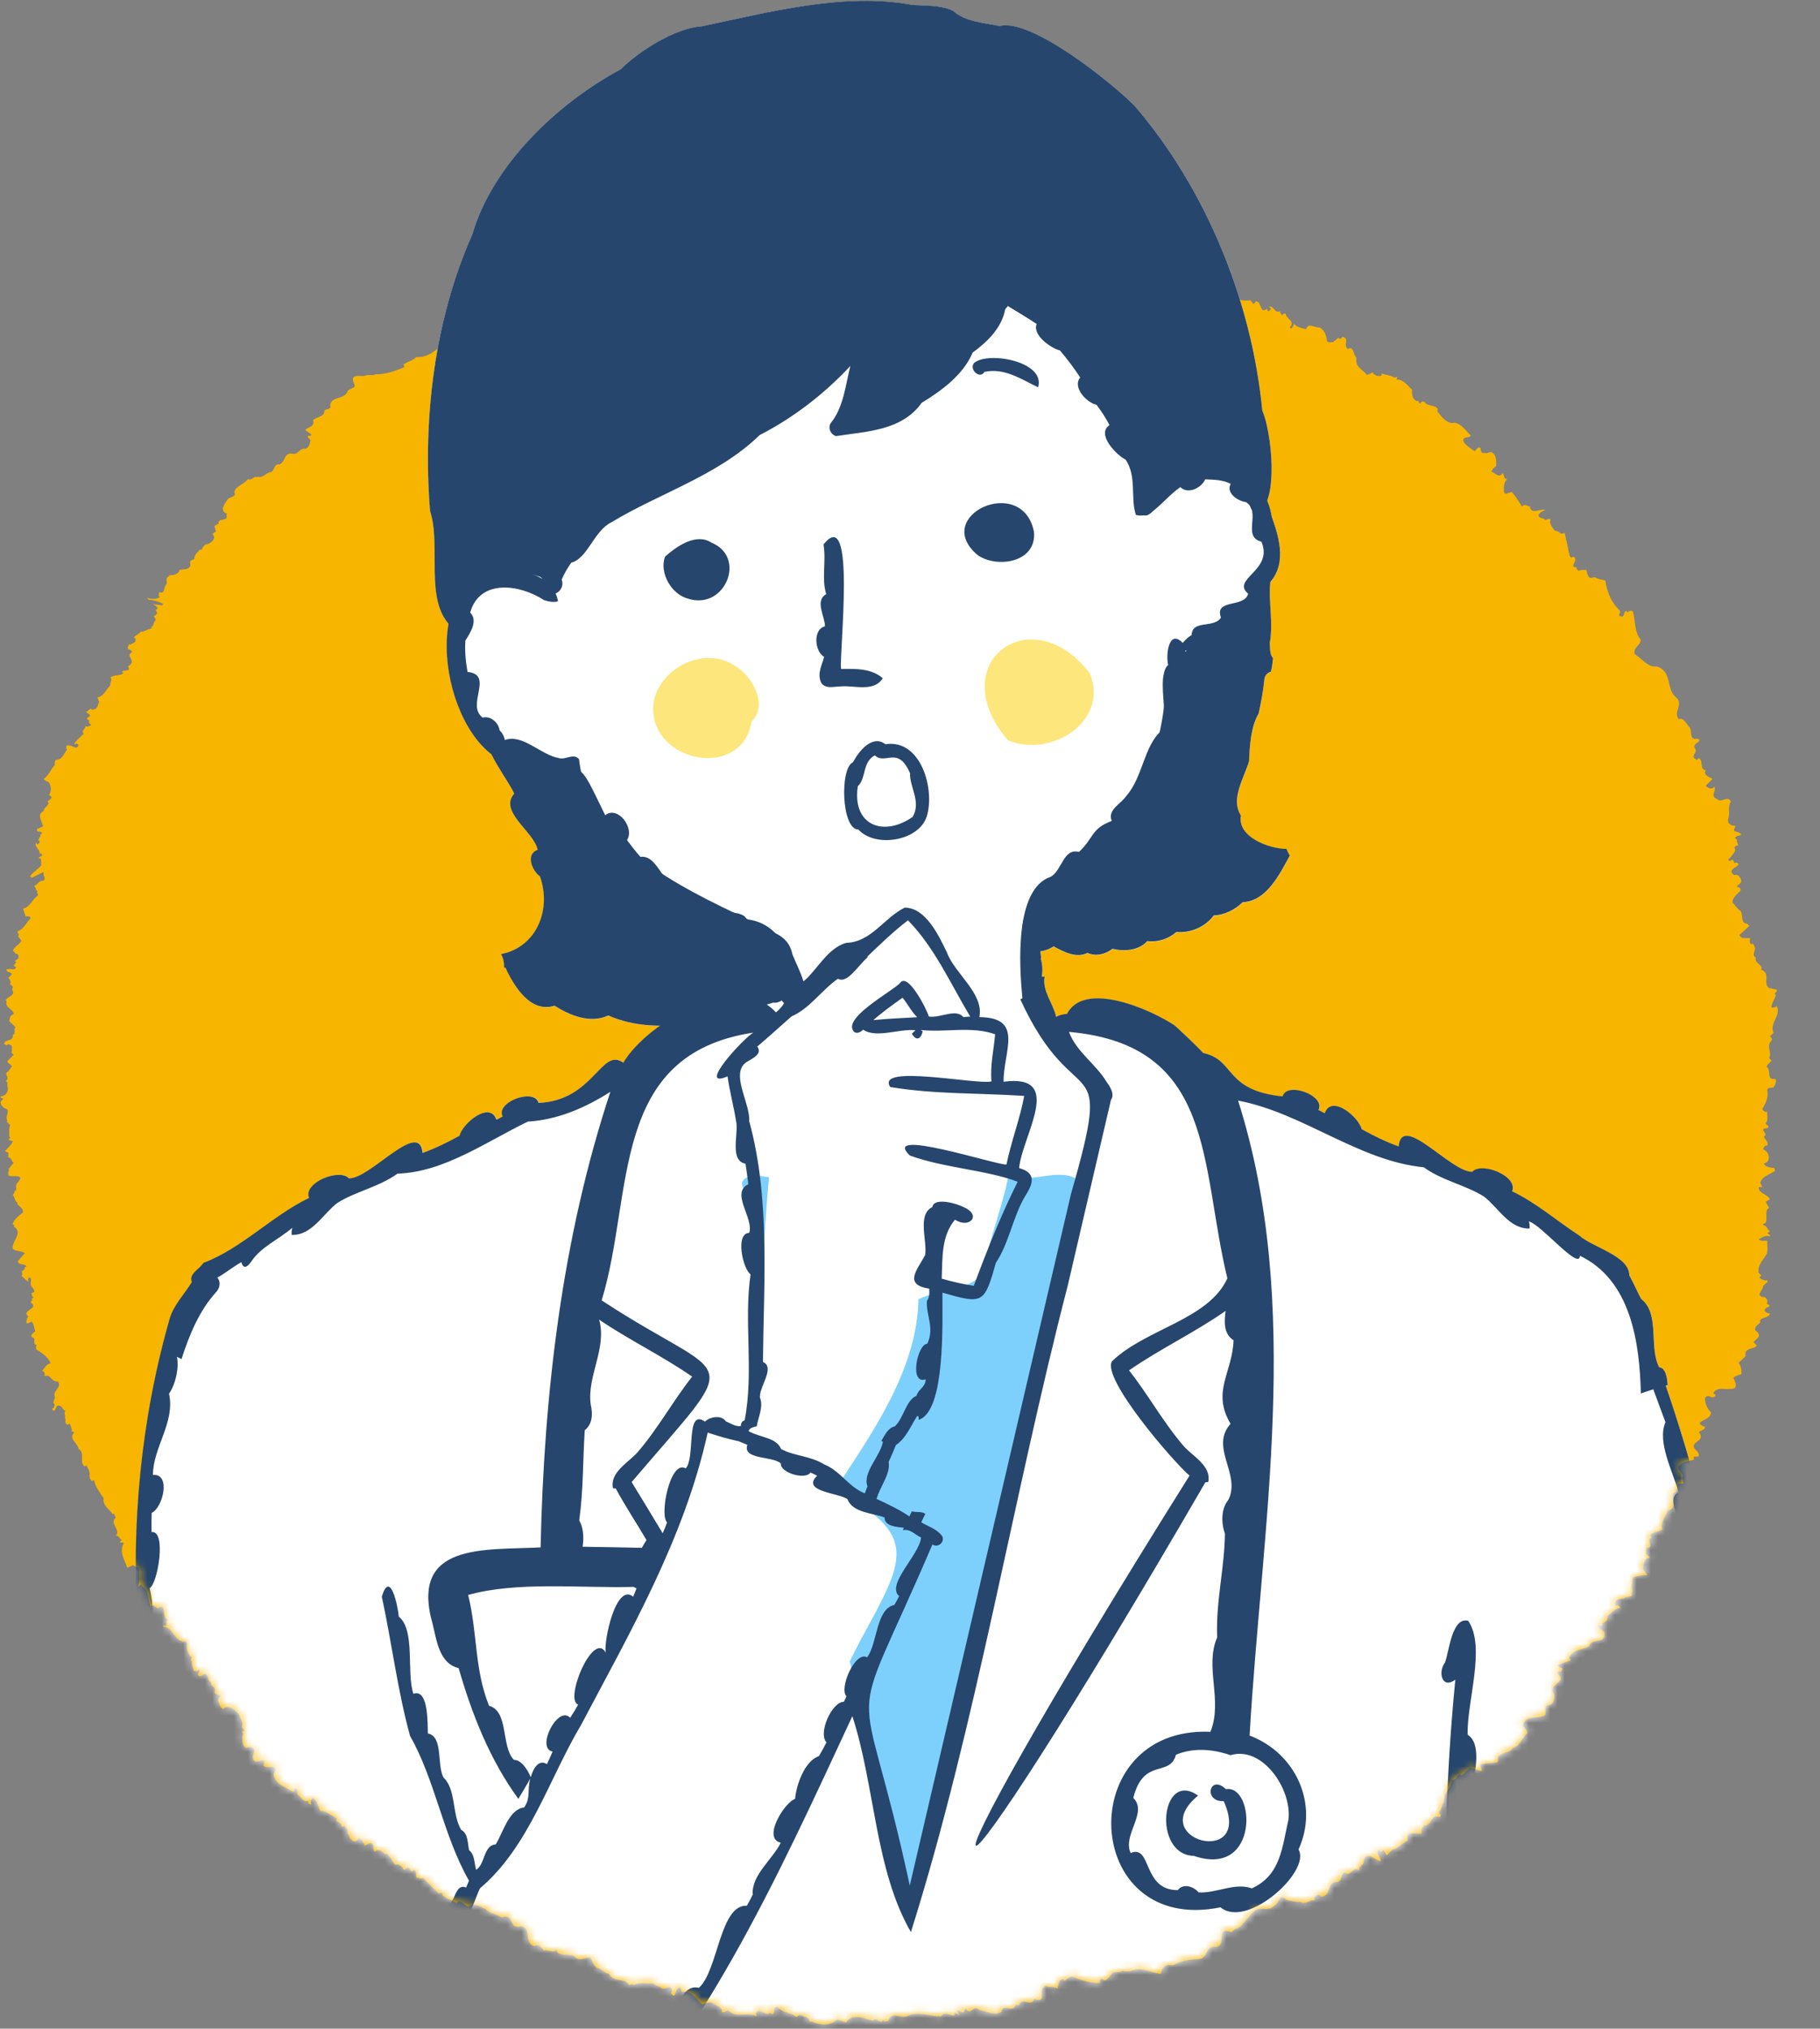 <svg width="253" height="282" viewBox="0 0 253 282" fill="none" xmlns="http://www.w3.org/2000/svg">
<rect x="0" y="0" width="253" height="282" fill="#808080" stroke="none"/>
<g clip-path="url(#clip0_2417_15751)">
<path d="M246.861 139.98L246.261 140.09C246.201 139.56 246.721 138.9 246.861 138.3C246.421 137.99 247.201 137.92 246.971 137.57L245.891 137.33C245.021 136.64 246.201 135.29 244.811 134.79C245.171 134.13 243.821 133.89 244.081 133.11C243.471 132.76 244.021 132.27 243.961 131.66C243.751 131.48 243.901 131.28 243.601 131.17L243.481 131.29L243.241 131.05C243.291 130.85 243.151 130.57 243.361 130.45C242.881 130.27 242.051 130.69 241.811 129.97L243.241 128.64C243.061 128.7 243.011 128.5 242.881 128.4C241.831 128.31 242.421 127.2 241.931 126.6C241.491 126.38 241.341 125.9 240.831 125.5C240.811 124.78 241.431 124.35 241.931 123.83C242.071 123.4 241.671 123.34 241.431 123.23C241.651 122.95 242.111 122.77 242.051 122.37C241.891 121.95 241.671 121.47 241.071 121.65C240.001 120.84 241.531 120.64 241.691 120.1C241.531 120 241.311 119.75 241.191 119.99C240.991 119.87 240.991 119.65 240.831 119.48C240.601 119.58 240.411 119.89 240.241 119.48L240.721 119C240.831 118.7 241.491 118.28 241.071 117.81C241.231 117.69 241.351 117.47 241.551 117.57C241.751 117.21 241.191 116.99 241.551 116.73C241.371 116.79 241.311 116.57 241.191 116.47C241.371 116.09 241.811 116.27 242.051 115.98C241.811 115.67 241.411 115.67 241.071 115.5C240.961 115.2 241.291 115.08 241.191 114.78H241.071C240.571 114.78 240.081 114.42 240.241 113.83C240.541 112.95 240.111 112.23 240.601 111.42C240.181 110.48 239.241 111.72 238.681 111.06C237.631 110.7 238.681 109.88 238.301 109.36L238.181 109.48C237.821 109.76 237.401 109.52 237.101 109.23L238.061 108.28C237.701 108 236.741 107.86 237.101 107.06C236.221 106.95 236.821 105.69 236.141 105.39L235.911 105.63C234.691 105.11 236.211 104.7 235.551 103.93C235.471 103.27 236.051 103.38 236.261 102.85C236.101 102.74 235.781 102.57 235.671 102.74C234.871 102.65 235.161 101.68 234.931 101.18C234.491 100.75 234.031 99.65 233.381 99.97C232.561 99.01 233.941 98.05 233.141 97.07C231.441 95.88 232.621 93.3 230.251 92.63C229.071 92.81 228.231 91.51 227.241 90.93C227.021 89.85 228.071 89.85 228.071 88.9C227.171 87.84 227.351 86.33 227.001 85.03C226.821 84.85 226.391 84.85 226.281 85.15L226.031 84.91C225.611 85.12 225.911 85.94 225.191 85.63C224.841 85.39 225.371 85.21 225.191 84.91C223.961 83.73 223.401 82.3 223.161 80.69C222.661 80.54 222.121 80.54 221.701 80.21L221.591 80.33L221.471 80.21C221.371 80.41 221.131 80.3 220.991 80.33C220.651 80.02 220.651 79.61 220.511 79.22C220.121 79.22 219.711 79.22 219.411 79.34C219.291 79.21 219.091 79.08 219.171 78.86C217.991 78.86 219.451 77.96 218.811 77.42C218.691 77.42 218.511 77.38 218.461 77.54L218.211 77.3L217.501 74.05C216.861 74.49 216.801 73.71 216.161 73.81C215.841 73.3 215.261 72.81 215.561 72.23C215.281 71.93 215.051 72.39 214.731 72.23C214.491 71.92 213.931 72.15 213.871 71.63C214.001 71.22 214.541 70.98 214.851 70.91C214.191 70.61 213.071 71.57 212.671 70.56L212.791 70.44C212.391 70.44 211.911 69.89 211.591 70.44C211.121 69.74 210.741 69.03 210.141 68.39C209.771 68.41 209.321 68.91 209.061 68.39C209.021 67.72 209.021 67.04 209.541 66.57C208.951 66.67 209.181 65.98 208.831 65.74V65.85C208.351 66.49 207.861 65.71 207.371 65.61C207.351 65.21 207.791 64.95 207.991 64.77C208.011 64.11 208.011 63.31 207.491 62.96C207.131 62.64 206.871 63.12 206.421 62.96C205.931 63.14 205.761 62.6 205.811 62.24C205.391 62.06 205.231 62.54 204.981 62.72C204.481 62.36 203.941 62.02 203.521 61.52C203.101 60.55 204.181 61 204.481 60.55C203.761 59.89 203.221 58.96 202.211 58.76C201.211 59.02 200.391 57.94 199.801 57.18C200.121 56.25 198.581 56.56 198.101 55.99V55.87C197.981 55.87 197.801 55.89 197.741 55.76L197.381 56.11C197.241 56 197.241 55.59 196.901 55.76C196.321 55.4 196.241 54.82 196.301 54.18C195.641 53.58 195.061 52.71 194.121 52.75L194.241 52.39C194.121 52.35 194.061 52.45 194.001 52.51L193.881 52.39L193.761 52.51L193.641 52.39C193.121 52.11 192.411 52.11 192.061 51.91V52.15C191.951 52.35 191.681 52.23 191.461 52.26C191.261 52.11 190.881 52.11 190.861 51.76L190.031 52.14C189.391 51.28 188.311 51.04 188.571 49.73C188.061 49.37 188.271 48.03 187.371 48.51C186.611 48.01 187.751 46.92 186.531 46.84C186.551 46.95 186.471 47.01 186.411 47.08C186.291 47.08 186.091 47.1 186.031 46.96L185.311 47.56C185.051 47.54 184.671 47.66 184.481 47.44C184.381 46.69 184.181 45.89 183.401 45.5C182.781 45.6 181.761 44.77 181.591 45.77C180.991 45.63 180.271 45.48 179.891 45.03C179.751 45.25 179.751 45.61 179.411 45.63L179.291 45.51C180.111 44.65 178.851 44.38 178.691 43.6C178.471 43.5 178.351 43.71 178.211 43.84C178.111 43.62 177.871 43.5 177.971 43.24C177.191 43.68 177.091 42.44 176.401 42.62C176.501 42.76 176.701 42.82 176.641 43C176.521 43.08 176.461 43.3 176.281 43.24C176.141 43.18 176.161 43 176.161 42.88C175.051 43.81 175.441 41.73 174.491 41.91C174.551 42.09 174.331 42.15 174.251 42.27L173.751 41.67V41.78C173.271 41.78 172.851 41.82 172.311 41.67C172.381 41.84 172.151 41.91 172.081 42.02C171.901 42.09 171.841 41.89 171.721 41.78C171.721 41.7 171.711 41.59 171.741 41.51C171.081 42.02 170.521 40.85 169.781 41.42C169.581 41.28 169.531 41.06 169.551 40.82C169.191 40.7 169.091 41.28 168.711 41.06C168.361 39.82 166.871 40.42 166.171 40.11C165.941 38.57 164.531 39.82 163.881 38.77V38.89C163.461 39.13 163.161 38.41 162.801 38.17C162.581 37.53 162.691 37.05 162.681 36.47C162.471 36.73 162.471 37.15 162.091 37.2C161.811 37.03 161.731 36.72 161.601 36.47C160.681 36.45 159.691 36.69 158.821 36.61C158.711 36.38 158.331 36.29 158.451 35.99C157.731 36.21 158.011 35.26 157.491 35.15C157.551 35.33 157.351 35.39 157.261 35.51C156.961 35.39 156.501 35.31 156.421 34.91C155.151 34.69 154.171 34.89 153.051 34.31C152.751 34.43 152.891 34.75 152.691 34.91C151.981 34.79 151.391 34.43 150.751 34.19C150.711 34.08 150.811 34.02 150.871 33.95L150.511 33.84C150.281 34.02 150.531 34.57 150.031 34.44C149.331 34.28 148.981 33.36 148.451 33.1C147.641 34.04 147.641 32.42 146.901 32.51C146.901 31.85 145.861 32.27 145.561 32.15C145.501 32.31 145.321 32.27 145.201 32.27V32.62C145.141 32.68 145.081 32.78 144.961 32.74C144.481 31.68 143.671 32.48 143.021 31.78V32.02C142.961 32.09 142.911 32.18 142.781 32.14C142.581 32.06 142.701 31.82 142.671 31.66C141.711 30.94 140.631 30.58 139.661 29.85C139.421 29.88 139.221 29.82 139.061 29.6C138.161 29.25 137.091 29.82 136.171 29.12C135.851 29.36 135.231 29.18 134.971 29.24L134.851 29.12C134.081 29.52 132.921 29.4 132.081 29.24C131.481 29.57 130.691 28.92 130.151 29.48L127.871 29.36C127.621 29.46 127.321 29.76 127.131 29.6C126.071 29.76 125.101 29.07 124.001 29.01V29.36C123.381 30.02 123.001 28.88 122.331 28.76V28.88C121.991 29.22 121.691 28.8 121.351 28.76C120.801 30.09 120.331 28.31 119.681 28.41C119.141 28.98 118.201 28.87 117.861 29.73C117.541 29.85 117.361 29.55 117.141 29.37C117.061 29.71 117.361 30.15 116.911 30.32C116.741 30.31 116.511 30.42 116.431 30.21C116.331 30.01 116.571 29.91 116.551 29.73C116.431 29.53 116.141 29.64 115.941 29.61C115.711 31.33 114.011 29.24 113.651 30.47C112.661 30.49 111.641 30.91 110.641 30.59V30.09C110.361 30 110.241 29.31 109.801 29.49V29.6C109.191 30.06 108.651 29.78 107.991 29.72L107.871 29.84C107.711 29.81 107.471 29.93 107.391 29.72L107.281 29.84H105.831C105.591 29.7 105.591 29.46 105.471 29.24C104.931 29 104.571 29.22 104.031 29C103.551 29.24 102.971 28.97 102.461 28.88C102.341 29.04 102.021 28.88 101.861 28.76C101.561 29.07 101.221 29.36 101.031 29.72C100.331 29.7 100.151 30.24 99.451 30.2C99.251 30.09 99.251 29.88 99.091 29.72C98.271 29.94 97.081 29.65 96.801 30.7C95.421 30.18 95.321 32.07 94.041 31.77C93.221 32.37 91.981 32.37 91.031 32.85C91.151 32.83 91.211 32.92 91.261 32.97C91.101 33.21 90.861 33.25 90.641 33.08C90.821 34.02 90.381 34.65 90.041 35.38C89.361 35.3 88.741 35.07 88.001 35.14C87.381 34.32 86.941 35.66 86.421 35.38C85.941 35.78 85.101 35.56 84.751 35.98L84.871 36.09C84.551 36.14 84.351 36.73 84.011 36.33C84.011 36.33 84.031 36.31 84.041 36.31C83.541 36.5 83.011 36.63 82.581 36.95C81.131 37.09 79.771 37.46 78.351 37.67C77.871 37.76 77.331 38.01 76.911 37.92C75.041 38.34 74.261 40.15 72.941 41.41C71.901 41.21 70.551 41.71 69.451 42C69.191 42.34 68.111 41.8 68.471 42.49C68.231 42.59 68.051 42.82 67.751 42.75C67.511 43.37 67.171 42.47 66.921 42.86C66.261 43.37 64.741 43.66 65.101 44.9C64.981 45.56 64.161 45.08 63.901 45.62C64.101 45.76 64.101 45.95 64.261 46.12C63.311 46.54 63.241 47.2 62.451 47.8C62.191 47.9 62.071 47.66 61.851 47.56C60.831 48.49 59.561 49.79 57.881 49.62C57.461 50.12 56.641 50.23 56.061 50.69C56.221 50.76 56.181 50.93 56.181 51.05C54.921 51.57 53.691 52.04 52.211 52.03C51.611 52.29 51.251 51.98 50.631 52.26C50.311 52.29 49.611 52.16 49.191 52.38C48.851 52.82 49.291 53.24 49.311 53.7C49.031 54.04 48.651 54.04 48.351 54.3C48.051 55.42 46.521 55.16 46.061 55.87C45.881 56.05 45.881 56.47 45.941 56.59C45.761 56.98 45.341 56.81 45.101 57.07C45.101 58.04 44.001 57.88 43.531 58.41C43.771 59.31 42.931 59.33 42.451 59.73C42.591 60.03 43.071 60.09 43.291 60.45C43.211 60.67 42.951 60.55 42.811 60.57C42.691 60.87 43.051 60.96 43.171 61.19C43.051 61.63 42.991 62.22 42.451 62.38C41.671 62.27 41.571 63.04 40.881 63.1C39.401 62.73 39.761 64.2 38.841 64.56C38.021 64.45 38.201 65.46 37.621 65.64C36.861 65.74 36.561 66.54 35.821 66.24L35.701 66.35C35.301 66.09 35.021 66.87 34.481 66.59C33.921 67.35 32.761 67.52 32.571 68.41C32.951 69.13 31.871 69 31.591 69.49C31.171 70.13 30.461 71.01 31.591 71.43L31.471 71.54C31.771 72.44 30.691 72.07 30.391 72.5C30.511 72.98 29.931 72.85 29.781 73.22C29.991 73.37 29.871 73.66 30.031 73.84C29.911 74.04 29.691 74.04 29.551 74.2L29.781 74.67C29.691 75.19 29.371 75.38 28.931 75.63C28.341 75.63 28.251 76.05 27.981 76.47L27.861 76.35C27.461 76.75 26.981 77.17 27.021 77.69C26.811 77.83 26.441 77.83 26.421 78.18C26.741 79.35 25.321 79.06 24.851 79.25L24.971 79.37L24.731 79.63C24.331 79.99 23.831 79.93 23.421 79.99L23.541 80.1C22.981 80.28 23.201 80.61 23.181 81.18C22.741 81.49 22.971 82.06 22.561 82.38C22.451 82.38 22.261 82.42 22.201 82.26C22.061 82.44 22.001 82.82 22.201 83C21.771 83.37 20.951 83.26 20.411 83.11L20.651 83.35C21.371 83.42 22.071 83.62 22.691 83.95L22.451 84.19C22.151 83.95 21.671 84.17 21.371 83.95V84.07C21.611 84.09 21.771 84.4 21.971 84.55L21.611 84.79C21.771 84.91 21.791 85.09 21.851 85.27C21.711 85.39 21.591 85.63 21.371 85.63C21.451 85.85 21.711 85.97 21.611 86.25C21.271 86.49 21.431 87.11 21.011 87.09L21.131 87.2L20.891 87.44C20.411 87.44 19.961 87.92 19.561 87.8C19.381 88.13 18.781 88.31 18.601 88.64C18.721 88.62 18.781 88.7 18.841 88.75C18.881 89.01 18.821 89.21 18.601 89.37C18.361 89.39 18.121 89.81 17.881 89.49C18.061 89.79 17.521 89.97 17.881 90.21L17.761 90.32C18.061 90.22 18.301 90.44 18.361 90.68C17.431 91.14 18.641 91.58 18.241 92.25C18.081 92.37 17.961 92.61 17.761 92.61C18.381 93.49 17.131 92.97 16.911 93.45C17.051 93.43 17.111 93.51 17.171 93.57C16.731 93.96 15.901 93.78 15.351 94.16C15.711 94.52 15.171 94.96 15.351 95.26C14.751 95.82 14.451 96.81 13.541 96.94L13.781 97.54C13.641 97.87 13.641 98.27 13.301 98.51C13.121 98.65 12.761 98.71 12.581 98.51L11.981 98.99L12.461 99.35C12.641 99.77 12.041 99.57 12.101 99.95L12.461 100.19L12.341 100.31C12.341 100.53 12.581 100.64 12.701 100.79C12.441 100.89 12.101 101.16 11.871 100.9C11.951 101.34 11.211 101.58 11.631 102C11.171 102.48 10.591 102.91 10.291 103.44C10.411 103.44 10.591 103.48 10.651 103.32L10.911 103.57C10.651 104.45 9.911 103.32 9.211 103.68C9.251 103.84 9.111 104.08 9.331 104.16C8.851 104.78 8.691 105.62 7.781 105.62C7.581 105.8 7.581 106.22 7.641 106.33C7.081 106.86 6.781 107.81 6.081 108.27C6.261 108.58 6.561 108.59 6.801 108.75C7.161 109.35 7.161 109.95 6.801 110.57H6.921C7.021 110.68 7.221 110.75 7.161 110.92C6.961 111.04 6.861 111.41 6.561 111.28C7.141 111.92 6.041 112.18 6.081 112.72C5.011 113.29 5.901 114.13 5.961 114.88L5.131 115.24C5.071 115.88 5.691 115.35 5.851 115.84C5.791 115.9 5.731 116 5.611 115.95V116.31C5.551 116.37 5.491 116.47 5.371 116.43L5.491 116.57L5.251 116.8C5.371 116.76 5.431 116.87 5.491 116.92C5.571 117.12 5.371 117.24 5.251 117.4L5.011 117.16C4.711 117.72 5.631 118.06 5.491 118.71L5.611 118.6C6.311 118.99 5.371 119.02 5.371 119.32H5.611C5.811 119.58 5.691 119.96 5.731 120.29C5.251 120.89 4.381 121.38 4.161 121.85C4.271 121.82 4.341 121.91 4.401 121.96L4.281 122.08L5.981 121.24L6.101 121.36C5.821 121.66 6.581 122.13 5.981 122.44C5.401 122.35 5.161 123.12 4.661 123.17C5.041 123.23 4.861 123.72 5.261 123.89C4.901 124.09 5.441 124.23 5.261 124.49C4.521 124.97 4.161 126.12 3.201 126.3L3.561 127.38C3.841 127.38 4.141 127.32 4.281 127.62C3.681 128.22 3.321 129.14 2.491 129.43C2.311 129.73 2.851 129.92 2.491 130.15L2.971 130.75C2.751 131.32 1.981 131.52 1.781 132.2C2.101 132.2 2.021 132.71 2.381 132.56C2.461 132.7 2.741 132.92 2.501 133.04L2.621 133.16L2.021 133.64C2.141 133.62 2.201 133.7 2.261 133.75L1.901 134.24L2.261 134.48L2.021 134.72C1.801 134.7 1.521 134.82 1.401 134.6C1.321 134.82 1.081 134.7 0.921 134.72C0.861 135.29 1.501 134.98 1.651 135.45L1.151 135.94L1.271 136.05C1.491 136.31 1.511 136.57 1.391 136.89C1.591 136.83 1.651 137.05 1.771 137.13C1.771 137.25 1.791 137.43 1.651 137.49C2.271 138.46 1.071 138.42 0.801 139.06L0.921 139.17C0.661 140.17 1.851 140.19 1.901 140.97C1.341 141.19 1.381 141.47 1.281 141.94L2.141 142.78C1.841 143.08 2.261 143.66 1.781 143.86C1.921 144.8 0.661 144.44 0.561 145.08C0.721 145.16 0.921 145.43 1.041 145.19C1.281 145.15 1.501 145.21 1.661 145.43C1.621 145.77 1.741 146.15 1.521 146.39C1.721 146.32 1.781 146.54 1.901 146.63L1.041 147.49C1.081 147.91 1.441 147.87 1.661 148.21L1.161 148.93C0.381 149.29 1.521 149.77 0.801 150.25C1.101 150.41 1.041 150.71 1.041 150.99C1.261 151.78 0.781 152.34 0.081 152.42C0.021 152.71 0.361 152.58 0.441 152.78L0.081 153.14C0.081 153.76 0.561 154.02 1.041 154.24C1.221 154.83 0.681 155.3 1.041 155.79L0.921 155.9L1.401 156.38C1.201 156.85 1.321 157.6 1.281 157.96C1.341 158.02 1.441 158.08 1.401 158.2C1.341 158.26 1.281 158.36 1.161 158.31C1.281 158.62 1.621 158.47 1.781 158.67C1.521 159.19 1.081 159.6 0.681 160.01L1.161 160.25C1.141 160.45 1.261 160.74 1.041 160.85C1.561 160.81 1.621 161.43 1.901 161.69C1.561 161.93 1.441 162.27 1.161 162.53L1.281 162.66C1.081 162.84 1.201 163.15 1.161 163.38C1.661 163.68 2.431 163.26 2.851 163.74C2.751 164 2.551 164.33 2.371 164.46C2.151 164.85 2.271 164.98 2.251 165.41C2.191 165.47 2.131 165.57 2.011 165.53C2.091 165.81 1.851 165.92 1.771 166.15C2.091 166.35 2.031 167.05 2.491 167.22L2.371 167.34C2.731 167.76 3.251 167.94 3.201 168.53C2.671 168.98 1.851 169.51 1.771 170.23C1.891 170.19 1.951 170.3 2.011 170.35L1.891 170.47C3.321 171.35 1.611 172.45 1.771 173.6C2.251 174 2.961 173.82 3.441 174.2L2.481 175.3C2.501 175.9 3.361 175.6 3.681 176.02C3.621 176.08 3.561 176.16 3.441 176.14V176.38C3.301 176.49 3.181 176.73 2.961 176.73L3.081 176.85C3.041 177 3.181 177.25 2.961 177.33L3.921 178.19C3.961 177.97 3.841 177.69 4.041 177.57C4.501 177.64 4.201 178.21 4.281 178.55C4.261 178.99 5.321 179.5 4.401 179.74C4.381 179.98 4.441 180.2 4.661 180.34L4.401 180.58L4.521 180.7C4.441 180.81 4.221 180.87 4.281 181.05C5.221 181.79 3.971 181.91 3.681 182.51C3.601 182.73 3.801 182.84 3.921 182.99C3.721 183.27 3.661 183.59 3.681 183.94C3.981 183.99 4.161 183.83 4.401 183.7C4.731 184.06 4.731 184.58 4.901 185.04C4.661 185.34 4.261 185.39 4.401 185.88C5.201 185.92 4.341 186.93 5.141 186.95C4.921 187.07 5.041 187.35 5.021 187.57C5.701 187.95 6.681 188.65 7.051 189.49C6.451 189.65 6.211 190.09 5.851 190.59C6.211 190.61 6.251 191.01 6.211 191.3C7.111 190.95 7.051 192.14 8.031 192.03C8.751 192.8 7.181 193.36 7.651 194.2C7.631 194.55 7.171 194.97 7.651 195.28C7.411 195.39 7.651 195.8 7.291 195.76V196C7.791 196.35 7.651 195.56 8.031 195.4C8.691 195.32 8.591 195.94 9.111 196.11C8.771 196.4 9.231 196.85 8.991 197.09L9.111 197.21C9.071 197.32 9.051 197.87 9.231 197.93C9.351 198.21 9.531 197.89 9.711 197.93C9.811 198.29 10.051 198.59 9.951 199.01C10.071 199.01 10.261 198.99 10.311 199.12C9.471 200.05 10.831 200.6 10.931 201.42C11.901 201.94 10.951 203.25 11.761 203.83C11.881 203.85 11.941 203.77 12.001 203.71C12.301 204.18 12.401 204.37 12.481 204.91C12.321 205.39 12.721 205.95 12.841 205.88C12.901 205.82 12.961 205.73 13.081 205.77C13.261 206.72 13.941 207.56 14.421 208.28C14.181 209.28 15.281 209.8 15.621 210.46C16.031 210.32 15.901 210.79 16.101 210.93C15.161 211.87 16.861 212.63 16.101 213.47C16.521 213.41 16.681 213.99 16.941 214.07C16.861 214.19 16.641 214.25 16.701 214.43C16.861 214.47 17.101 214.34 17.201 214.54C16.441 215.76 17.521 217.17 17.681 217.92L18.521 217.56C18.761 217.9 19.291 217.66 19.351 218.18C19.331 218.91 19.451 219.61 19.231 220.46C19.411 220.52 19.471 220.32 19.591 220.21L19.821 220.57C20.681 221.05 20.581 222.32 20.921 223.22C21.041 223.22 21.221 223.26 21.281 223.11L21.881 223.59C23.401 222.67 22.241 225 23.461 225.16C22.881 225.22 23.301 225.76 23.081 226C22.961 226 22.781 226.04 22.721 225.88V226.13C23.871 226.24 24.061 227.4 24.891 227.94C25.011 228.18 25.411 227.94 25.371 228.29C25.471 228.07 25.711 228.19 25.851 228.18C26.071 228.38 25.951 228.88 25.971 229.02C26.031 229.54 26.291 230.19 26.701 230.36L26.581 230.47C26.601 230.61 26.481 230.85 26.701 230.96C26.601 231.31 26.851 231.81 26.941 232.28C27.201 232.28 27.501 232.34 27.661 232.03C28.001 232.32 27.441 232.55 27.541 232.87C27.901 233.23 28.201 232.74 28.491 232.64C29.131 232.87 28.711 233.61 29.351 233.85C29.191 234.51 30.211 234.53 29.821 235.17C29.891 235.69 30.431 235.45 30.671 235.76C30.451 235.88 30.451 236.1 30.311 236.25C30.431 236.75 30.571 237.35 31.031 237.58L31.271 237.34C32.111 237.16 32.741 237.78 33.211 238.29C33.331 238.89 33.931 239.43 33.571 240.11H33.691C33.711 240.31 34.151 240.49 33.811 240.71L33.691 240.59C33.691 240.71 33.651 240.89 33.811 240.95C33.631 241.48 33.631 242.27 33.931 242.76C34.091 242.84 34.291 243.11 34.411 242.88C34.811 242.83 35.171 242.88 35.371 243.23C35.351 243.71 34.931 244.19 35.251 244.67C35.411 244.77 35.631 245.02 35.751 244.78C36.011 245.02 36.431 244.54 36.711 244.78C36.671 245 36.791 245.26 36.591 245.38C36.911 245.84 37.551 245.54 38.031 245.62C38.591 245.94 38.031 246.35 38.031 246.72C38.271 248.1 39.851 248.46 40.801 249.13L41.041 248.52C41.501 248.69 41.201 249.22 41.401 249.49C41.801 249.79 42.221 250.55 42.741 250.33L42.861 250.44C42.741 250.78 43.121 250.84 43.341 250.8C43.121 250.69 43.261 250.42 43.221 250.21C43.341 250.11 43.401 249.9 43.581 249.96C44.181 250.44 44.281 251.26 44.531 251.75C45.351 251.62 46.051 252.46 46.831 252.73C46.471 253.48 47.711 253.17 47.431 253.93C47.551 253.93 47.731 253.96 47.811 253.81L48.171 254.16C48.351 254.34 48.351 254.76 48.291 254.88C48.671 255.09 48.471 255.56 48.891 255.73C49.151 256.18 49.731 255.91 49.851 255.5C50.251 255.58 50.551 256.16 50.691 256.57L51.431 256.22C52.381 256.24 51.551 257.04 52.151 257.41C52.631 256.79 53.171 257.53 53.591 257.77L53.711 257.66C54.291 258.12 54.531 258.71 54.931 259.23C55.591 258.98 55.951 259.58 56.131 259.94L56.731 259.58L57.231 260.18L57.111 260.29L57.591 259.94C58.071 260.16 57.651 260.72 57.951 261.02C58.251 261 58.551 261.3 58.791 261.02L60.961 263.19C61.161 263.05 61.391 263.07 61.561 263.31L61.441 263.42C62.071 263.9 62.791 264.16 63.491 264.52C64.091 263.82 64.511 265.08 65.171 265C65.831 264.41 66.771 265.06 67.461 265.36C68.121 266 69.021 266.06 69.751 266.55C71.611 265.87 70.611 268.27 72.411 267.77C73.931 267.89 72.791 270.2 74.331 270.55C74.441 270.33 74.731 270.45 74.931 270.43C75.151 270.67 75.471 270.85 75.551 271.15C76.211 270.93 76.811 271.59 77.351 271.03C77.471 272.09 79.101 271.47 79.891 271.98C80.371 272.74 81.331 272.08 82.061 272.1C82.371 272.58 82.441 273.18 83.011 273.56C83.651 273.64 84.031 274.33 84.691 274.39C85.211 275.65 86.901 274.83 87.461 275.95C87.641 275.88 87.921 275.71 88.081 275.95C89.001 275.5 89.921 275.81 90.841 275.71C91.171 276.06 91.771 276.13 92.051 276.42C92.471 276.52 92.771 276.28 93.131 276.18C93.491 276.42 93.531 276.76 93.251 277.04C94.111 278.17 93.731 276.3 94.471 276.3C94.771 276.42 94.611 276.77 94.831 276.92C96.081 276.57 96.721 277.9 97.601 278.6C98.041 278.51 98.401 278.28 98.921 278.36C99.401 278.82 100.371 278.84 100.371 279.7C100.741 279.78 100.931 279.54 101.211 279.44C102.331 280.65 103.981 279.59 105.181 280.29L105.061 279.81C105.671 279.11 106.201 280.08 106.881 279.93C107.081 279.57 107.191 280.11 107.471 279.93C107.741 279.65 107.471 278.9 108.081 278.95C108.711 279.84 110.031 279.71 110.731 280.41C110.851 280.19 111.071 280.19 111.211 280.06C111.621 280.41 112.511 280.26 112.551 281.01H112.911C113.941 281.53 115.341 281.67 116.281 280.77C116.761 280.79 117.161 281.03 117.601 281.12C118.621 279.77 120.101 280.61 121.331 280.89C121.891 280.3 122.311 281.52 122.791 280.77C122.841 280.83 122.931 280.89 122.901 281.01L123.501 280.9C123.961 279.37 125.341 280.78 126.281 280.18C127.331 279.65 129.061 280.14 130.371 280.29L130.491 280.18C130.551 280.31 130.721 280.29 130.841 280.29C131.221 279.54 132.061 280.19 132.661 280.18C132.661 280.07 132.641 279.88 132.781 279.82C132.991 279.94 133.241 279.94 133.381 280.18C133.361 279.94 133.121 279.78 133.021 279.58C133.361 279.25 133.561 279.9 134.001 279.7C134.061 279.5 134.081 279.32 134.241 279.2C134.981 280.37 135.341 278.46 136.161 279.44C137.061 279.5 138.111 280.26 139.171 279.7C139.471 278.3 140.831 280.01 141.221 278.6C141.301 278.82 141.541 278.7 141.701 278.71C142.161 277.46 143.261 279.11 143.761 277.87C145.711 278.58 144.171 276.56 145.311 276.06C145.961 276.3 146.411 276.06 147.011 276.42L147.251 275.34C147.491 275.28 147.781 274.88 147.961 275.34C148.321 275.14 148.621 274.8 149.031 274.74C150.271 275.26 151.991 275.83 153.031 275.58L152.911 275.47C152.811 275.26 153.031 275.15 153.151 274.98C153.891 275.91 154.211 274.32 154.951 274.14C155.351 274.14 155.771 274.21 156.051 273.9C156.351 274.1 156.901 273.99 157.121 274.02C158.561 273.32 159.961 274.22 161.341 274.37C161.561 274.07 161.381 273.62 161.841 273.42C162.251 272.98 162.581 273.2 163.161 273.16C164.111 272.54 165.331 272.43 166.531 272.32C167.951 272.38 167.541 270.31 169.061 270.64C170.601 270.4 168.911 267.69 171.121 268.59C171.441 268.55 171.561 268.01 171.961 268.11C172.861 267.57 173.511 266.36 174.371 265.69C174.981 264.94 176.211 265.68 176.891 265.1C177.441 264.81 177.751 264.26 177.981 263.76C178.401 263.63 178.601 264 178.941 264.14C179.541 264.22 180.191 264.45 180.761 264.38C181.491 264.81 182.051 264.04 182.801 264.14L182.681 263.76C182.901 263.58 183.081 263.28 183.421 263.4C183.481 263.47 183.561 263.52 183.531 263.64C185.151 263.74 184.331 261.57 185.801 261.61C186.661 261.57 186.281 260.61 186.901 260.27C187.801 261.09 188.041 259.22 188.941 260.04C188.801 259.2 189.701 259.44 189.561 258.6C190.101 257.18 191.151 258.68 191.951 258.71C192.011 258.13 191.091 257.66 191.711 257.15C191.771 257.2 191.871 257.26 191.831 257.38H192.071C192.631 256.9 192.411 257.74 192.811 257.87C193.121 257.67 193.431 256.95 194.001 257.03C194.541 256.61 195.081 256.15 195.701 255.83C195.241 254.38 196.921 255.02 197.621 254.86C197.561 254.43 197.681 254.08 197.971 253.78C199.151 253.76 198.771 252.16 200.151 252.58C200.491 252.34 200.051 252.1 200.031 251.86C200.511 251.48 200.391 250.82 200.741 250.4C200.681 249.1 201.761 248.63 201.841 247.39C202.561 247.63 202.501 246.31 203.161 246.8L204.361 245.72L205.941 246.2C206.081 245.8 205.661 245.63 205.821 245.22L208.111 244.98C208.411 244.74 207.991 244.21 208.471 244.03C209.001 243.5 210.031 243.67 210.271 242.95C211.361 242.77 211.601 241.43 212.331 240.9C212.261 240.5 211.921 240.14 211.721 239.94C211.841 238.37 213.701 238.97 214.741 238.48C215.041 238.06 214.621 237.29 215.101 237.05C215.941 237.05 216.151 236.23 216.051 235.47C215.231 234.66 216.461 234.16 216.891 233.56C217.291 232.94 216.171 232.8 216.531 232.34C216.651 232.34 216.841 232.32 216.891 232.46L217.011 232.34C217.531 231.7 216.631 231.86 216.411 231.5C217.041 231.26 217.711 231.02 218.341 230.78L218.101 230.42C218.761 229.25 219.951 229.37 220.881 228.85C221.301 227.55 223.271 228.69 223.031 226.91C222.781 226.49 222.361 226.49 222.081 226.08L222.321 225.83L222.441 225.95C222.561 225.95 222.741 225.99 222.801 225.83L222.681 225.72C223.081 225.5 223.661 225.26 223.421 224.64C224.021 224.28 224.451 223.52 225.221 223.54C225.101 223.3 225.101 223.1 224.741 223.18C224.521 223.22 224.461 223 224.501 222.82C224.681 222.31 225.201 222.16 225.701 222.23C226.001 221.77 227.221 222.19 226.801 221.39L226.921 221.27C226.881 221.11 227.001 220.87 226.801 220.77L226.921 220.65L226.801 220.54L226.921 220.43L226.801 220.31C227.041 220.01 226.821 219.53 227.041 219.23C227.641 219.13 228.301 218.89 228.831 218.98L228.951 218.87L228.351 218.15C228.511 217.53 228.451 216.55 229.301 216.57C229.291 216.34 228.981 216.18 228.821 215.98C228.861 215.69 228.741 215.34 228.941 215.14C230.061 215.22 228.761 214.04 229.561 213.81C229.641 213.61 229.401 213.51 229.421 213.33C229.931 212.91 230.601 212.93 231.111 212.61C230.751 211.62 231.591 210.84 231.831 209.96C233.171 209.8 232.311 208.37 232.561 207.55C233.101 207.55 233.241 206.95 233.161 206.47C233.301 206.07 233.691 206.29 233.991 206.23C234.071 205.89 233.831 205.7 233.871 205.37C234.071 204.84 233.351 204.53 233.271 203.93C233.811 203.03 234.811 203.21 235.541 202.86L235.431 202.74C235.431 202.24 235.981 202.68 236.161 202.36C236.161 202.06 236.041 201.83 235.811 201.64C234.471 200.4 237.301 200.44 236.161 199.1C236.401 198.8 237.001 198.79 237.001 198.38C236.761 198.18 236.341 198.18 236.281 197.78C236.791 197.3 237.881 197.14 237.841 196.32C237.401 195.89 237.021 195.17 237.001 194.41C237.461 193.51 237.881 194.67 238.441 194.05C238.621 193.7 238.121 193.89 238.201 193.57C238.881 192.71 239.661 193.23 240.611 193.06C241.731 193.13 241.191 192.03 240.971 191.51C241.271 191.22 241.691 191.15 242.071 191.02C242.131 190.42 242.011 189.9 241.691 189.45L242.671 188.5C242.371 187.3 243.841 187.61 244.231 187.04L243.751 186.56L244.471 185.85C244.631 185.38 244.261 185.14 243.991 184.89C243.851 184.36 244.471 184.17 244.701 183.79C244.441 183.05 245.861 183.35 246.041 182.59C245.741 182.59 245.511 182.48 245.321 182.24C245.261 181.76 245.801 181.76 246.041 181.52L245.571 181.17C245.711 181.1 245.691 180.91 245.691 180.79C245.621 180.59 245.391 180.23 245.091 180.31C243.971 180.05 245.161 179.29 245.091 178.76C245.301 178.6 245.451 178.3 245.691 178.28C245.691 178.16 245.711 177.97 245.571 177.9L245.451 178.03C245.171 177.88 244.691 177.88 244.591 177.53L244.851 177.29L244.471 176.93C244.291 175.92 244.991 175.28 245.451 174.52C245.891 173.99 245.591 173.02 245.691 172.49C245.271 172.42 244.751 172.62 244.471 172.25C244.961 172.03 245.501 171.61 246.041 171.89V171.63C245.871 171.69 245.811 171.49 245.691 171.39L246.041 171.15C245.591 170.91 245.711 170.37 245.091 170.31C245.031 170.03 245.351 170.15 245.451 169.95C245.761 169.35 245.231 168.25 245.931 167.9C245.771 167.64 245.591 167.34 245.451 167.06L246.041 166.7C245.621 165.93 244.571 165.95 244.471 165.13C244.571 164.93 244.811 165.05 244.961 165.01L244.701 164.42C244.921 163.48 246.061 163.29 246.761 162.74L246.641 162.36C246.101 162.3 245.441 162.25 245.201 161.76L245.681 161.52C246.121 160.82 245.801 160.09 245.081 159.73C245.151 159.51 245.381 159.16 245.681 159.23C245.881 158.69 245.341 158.43 245.201 158.04C245.641 157.7 245.221 157.4 245.081 157.08C245.201 156.72 245.611 156.97 245.801 156.72C245.941 156.34 245.441 156.44 245.441 156.11C245.881 155.75 245.581 155.07 245.681 154.55C245.341 154.67 245.161 154.38 244.961 154.2C245.411 153.44 245.871 152.54 245.681 151.66C245.581 151.14 246.181 151.2 246.521 151.18C246.761 150.84 247.051 150.25 246.761 149.96C245.461 150.2 246.301 148.71 245.561 148.29C245.681 147.95 246.101 147.64 246.281 147.45L245.921 147.07C246.361 146.33 245.521 145.48 246.161 144.79C246.401 144.49 246.361 144.31 246.041 144.06L246.531 143.58C245.951 142.21 247.591 141.24 247.011 139.85L246.861 139.98Z" fill="#F8B500"/>
<mask id="mask0_2417_15751" style="mask-type:luminance" maskUnits="userSpaceOnUse" x="0" y="-65" width="248" height="347">
<path d="M246.969 137.56L245.889 137.32C245.019 136.63 246.199 135.28 244.809 134.78C245.169 134.12 243.819 133.88 244.079 133.1C243.469 132.75 244.019 132.26 243.959 131.65C243.749 131.47 243.899 131.27 243.599 131.16L243.479 131.28L243.239 131.04C243.289 130.84 243.149 130.56 243.359 130.44C242.879 130.26 242.049 130.68 241.809 129.96L243.239 128.63C243.059 128.69 243.009 128.49 242.879 128.39C241.829 128.3 242.419 127.19 241.929 126.59C241.489 126.37 241.339 125.89 240.829 125.49C240.809 124.77 241.429 124.34 241.929 123.82C242.069 123.39 241.669 123.33 241.429 123.22C241.649 122.94 242.109 122.76 242.049 122.36C241.889 121.94 241.669 121.46 241.069 121.64C239.999 120.83 241.529 120.63 241.689 120.09C241.529 119.99 241.309 119.74 241.189 119.98C240.989 119.86 240.989 119.64 240.829 119.47C240.599 119.57 240.409 119.88 240.239 119.47L240.719 118.99C240.829 118.69 241.489 118.27 241.069 117.8C241.229 117.68 241.349 117.46 241.549 117.56C241.749 117.2 241.189 116.98 241.549 116.72C241.369 116.78 241.309 116.56 241.189 116.46C241.369 116.08 241.809 116.26 242.049 115.97C241.809 115.66 241.409 115.66 241.069 115.49C240.959 115.19 241.289 115.07 241.189 114.77H241.069C240.569 114.77 240.079 114.41 240.239 113.82C240.539 112.94 240.109 112.22 240.599 111.41C240.179 110.47 239.239 111.71 238.679 111.05C237.629 110.69 238.679 109.87 238.299 109.35L238.179 109.47C237.819 109.75 237.399 109.51 237.099 109.22L238.059 108.27C237.699 107.99 236.739 107.85 237.099 107.05C236.729 107 236.619 106.75 236.569 106.46C236.729 106.37 236.859 106.27 236.859 106.09C236.749 106 236.619 105.95 236.489 105.89C236.449 105.7 236.369 105.53 236.209 105.43C236.739 105 237.739 104.81 237.699 104.03C237.259 103.6 236.879 102.88 236.859 102.12C237.319 101.22 237.739 102.38 238.299 101.76C238.479 101.41 237.979 101.6 238.059 101.28C238.739 100.42 239.519 100.94 240.469 100.77C241.589 100.84 241.049 99.74 240.829 99.22C241.129 98.93 241.549 98.86 241.929 98.73C241.989 98.13 241.869 97.61 241.549 97.16L242.529 96.21C242.229 95.01 243.699 95.32 244.089 94.75L243.609 94.27L244.329 93.56C244.489 93.09 244.119 92.85 243.849 92.6C243.709 92.07 244.329 91.88 244.559 91.5C244.299 90.76 245.719 91.06 245.899 90.3C245.599 90.3 245.369 90.19 245.179 89.95C245.119 89.47 245.659 89.47 245.899 89.23L245.429 88.88C245.569 88.81 245.549 88.62 245.549 88.5C245.479 88.3 245.249 87.94 244.949 88.02C243.829 87.76 245.019 87 244.949 86.47C245.159 86.31 245.309 86.01 245.549 85.99C245.549 85.87 245.569 85.68 245.429 85.61L245.309 85.74C245.029 85.59 244.549 85.59 244.449 85.24L244.709 85L244.329 84.64C244.149 83.63 244.849 82.99 245.309 82.23C245.749 81.7 245.449 80.73 245.549 80.2C245.129 80.13 244.609 80.33 244.329 79.96C244.819 79.74 245.359 79.32 245.899 79.6V79.34C245.729 79.4 245.669 79.2 245.549 79.1L245.899 78.86C245.449 78.62 245.569 78.08 244.949 78.02C244.889 77.74 245.209 77.86 245.309 77.66C245.619 77.06 245.089 75.96 245.789 75.61C245.629 75.35 245.449 75.05 245.309 74.77L245.899 74.41C245.479 73.64 244.429 73.66 244.329 72.84C244.429 72.64 244.669 72.76 244.819 72.72L244.559 72.13C244.779 71.19 245.919 71 246.619 70.45L246.499 70.07C245.959 70.01 245.299 69.96 245.059 69.47L245.539 69.23C245.979 68.53 245.659 67.8 244.939 67.44C245.009 67.22 245.239 66.87 245.539 66.94C245.739 66.4 245.199 66.14 245.059 65.75C245.499 65.41 245.079 65.11 244.939 64.79C245.059 64.43 245.469 64.68 245.659 64.43C245.799 64.05 245.299 64.15 245.299 63.82C245.739 63.46 245.439 62.78 245.539 62.26C245.199 62.38 245.019 62.09 244.819 61.91C245.269 61.15 245.729 60.25 245.539 59.37C245.439 58.85 246.039 58.91 246.379 58.89C246.619 58.55 246.909 57.96 246.619 57.67C245.319 57.91 246.159 56.42 245.419 56C245.539 55.66 245.959 55.35 246.139 55.16L245.779 54.78C246.219 54.04 245.379 53.19 246.019 52.5C246.259 52.2 246.219 52.02 245.899 51.77L246.389 51.29C245.809 49.92 247.449 48.95 246.869 47.56L246.269 47.67C246.209 47.14 246.729 46.48 246.869 45.88C246.429 45.57 247.209 45.5 246.979 45.15L245.899 44.91C245.029 44.22 246.209 42.87 244.819 42.37C245.179 41.71 243.829 41.47 244.089 40.69C243.479 40.34 244.029 39.85 243.969 39.24C243.759 39.06 243.909 38.86 243.609 38.75L243.489 38.87L243.249 38.63C243.299 38.43 243.159 38.15 243.369 38.03C242.889 37.85 242.059 38.27 241.819 37.55L243.249 36.22C243.069 36.28 243.019 36.08 242.889 35.98C241.839 35.89 242.429 34.78 241.939 34.18C241.499 33.96 241.349 33.48 240.839 33.08C240.819 32.36 241.439 31.93 241.939 31.41C242.079 30.98 241.679 30.92 241.439 30.81C241.659 30.53 242.119 30.35 242.059 29.95C241.899 29.53 241.679 29.05 241.079 29.23C240.009 28.42 241.539 28.22 241.699 27.68C241.539 27.58 241.319 27.33 241.199 27.57C240.999 27.45 240.999 27.23 240.839 27.06C240.609 27.17 240.419 27.47 240.249 27.06L240.729 26.58C240.839 26.28 241.499 25.86 241.079 25.39C241.239 25.27 241.359 25.05 241.559 25.15C241.759 24.79 241.199 24.57 241.559 24.31C241.379 24.37 241.319 24.15 241.199 24.05C241.379 23.67 241.819 23.85 242.059 23.56C241.819 23.25 241.419 23.25 241.079 23.08C240.969 22.78 241.299 22.66 241.199 22.36H241.079C240.579 22.36 240.089 22 240.249 21.41C240.549 20.53 240.119 19.81 240.609 19C240.189 18.06 239.249 19.3 238.689 18.64C237.639 18.28 238.689 17.46 238.309 16.94L238.189 17.06C237.829 17.34 237.409 17.1 237.109 16.81L238.069 15.86C237.709 15.58 236.749 15.44 237.109 14.64C236.229 14.53 236.829 13.27 236.149 12.97L235.919 13.21C234.699 12.7 236.219 12.28 235.559 11.51C235.479 10.85 236.059 10.96 236.269 10.43C236.109 10.32 235.789 10.15 235.679 10.32C234.879 10.23 235.169 9.26 234.939 8.76C234.499 8.33 234.039 7.23 233.389 7.55C232.569 6.59 233.949 5.63 233.149 4.65C231.449 3.46 232.629 0.88 230.259 0.21C229.079 0.39 228.239 -0.91 227.249 -1.49C227.029 -2.57 228.079 -2.57 228.079 -3.52C227.179 -4.58 227.359 -6.1 227.009 -7.39C226.829 -7.57 226.399 -7.57 226.289 -7.27L226.039 -7.51C225.619 -7.3 225.919 -6.48 225.199 -6.79C224.849 -7.03 225.379 -7.21 225.199 -7.51C223.969 -8.69 223.409 -10.12 223.169 -11.73C222.669 -11.88 222.129 -11.88 221.709 -12.21L221.599 -12.09L221.479 -12.21C221.379 -12.01 221.139 -12.12 220.999 -12.09C220.659 -12.4 220.659 -12.82 220.519 -13.2C220.129 -13.2 219.719 -13.2 219.419 -13.08C219.299 -13.21 219.099 -13.34 219.179 -13.56C217.999 -13.56 219.459 -14.46 218.819 -15C218.699 -15 218.519 -15.04 218.469 -14.88L218.219 -15.12L217.509 -18.37C216.869 -17.93 216.809 -18.71 216.169 -18.61C215.849 -19.12 215.269 -19.61 215.569 -20.19C215.289 -20.49 215.059 -20.03 214.739 -20.19C214.499 -20.5 213.939 -20.27 213.879 -20.79C214.009 -21.2 214.549 -21.44 214.859 -21.51C214.199 -21.81 213.079 -20.85 212.679 -21.86L212.799 -21.98C212.399 -21.98 211.919 -22.53 211.599 -21.98C211.129 -22.68 210.749 -23.39 210.149 -24.03C209.779 -24.01 209.329 -23.51 209.069 -24.03C209.029 -24.7 209.029 -25.38 209.549 -25.85C208.959 -25.75 209.189 -26.44 208.839 -26.68V-26.57C208.359 -25.93 207.869 -26.71 207.379 -26.81C207.359 -27.21 207.799 -27.47 207.999 -27.65C208.019 -28.31 208.019 -29.11 207.499 -29.46C207.139 -29.78 206.879 -29.3 206.429 -29.46C205.939 -29.28 205.769 -29.82 205.819 -30.18C205.399 -30.36 205.239 -29.88 204.989 -29.7C204.489 -30.06 203.949 -30.4 203.529 -30.9C203.109 -31.87 204.189 -31.42 204.489 -31.87C203.769 -32.53 203.229 -33.46 202.219 -33.66C201.219 -33.4 200.399 -34.48 199.809 -35.24C200.129 -36.17 198.589 -35.86 198.109 -36.43V-36.55C197.989 -36.55 197.809 -36.53 197.749 -36.66L197.389 -36.31C197.249 -36.42 197.249 -36.83 196.909 -36.66C196.329 -37.02 196.249 -37.6 196.309 -38.24C195.649 -38.84 195.069 -39.71 194.129 -39.67L194.249 -40.03C194.129 -40.07 194.069 -39.97 194.009 -39.91L193.889 -40.03L193.769 -39.91L193.649 -40.03C193.129 -40.31 192.419 -40.31 192.069 -40.51V-40.27C191.959 -40.07 191.689 -40.19 191.469 -40.16C191.269 -40.31 190.889 -40.31 190.869 -40.66L190.039 -40.28C189.399 -41.14 188.319 -41.38 188.579 -42.69C188.069 -43.05 188.279 -44.39 187.379 -43.91C186.619 -44.41 187.759 -45.5 186.539 -45.58C186.559 -45.47 186.479 -45.41 186.419 -45.34C186.299 -45.34 186.099 -45.32 186.039 -45.46L185.319 -44.86C185.059 -44.88 184.679 -44.76 184.489 -44.98C184.389 -45.73 184.189 -46.53 183.409 -46.92C182.789 -46.82 181.769 -47.65 181.599 -46.65C180.999 -46.79 180.279 -46.94 179.899 -47.39C179.759 -47.17 179.759 -46.81 179.419 -46.79L179.299 -46.91C180.119 -47.77 178.859 -48.05 178.699 -48.82C178.479 -48.92 178.359 -48.71 178.219 -48.58C178.119 -48.8 177.879 -48.92 177.979 -49.18C177.199 -48.74 177.099 -49.98 176.409 -49.8C176.509 -49.66 176.709 -49.6 176.649 -49.42C176.529 -49.34 176.469 -49.12 176.289 -49.18C176.149 -49.24 176.169 -49.42 176.169 -49.54C175.059 -48.61 175.449 -50.69 174.499 -50.51C174.559 -50.33 174.339 -50.27 174.259 -50.15L173.759 -50.75V-50.64C173.279 -50.64 172.859 -50.6 172.319 -50.75C172.389 -50.58 172.159 -50.51 172.089 -50.4C171.909 -50.33 171.849 -50.53 171.729 -50.64C171.729 -50.72 171.719 -50.83 171.749 -50.91C171.089 -50.4 170.529 -51.57 169.789 -51C169.589 -51.14 169.539 -51.36 169.559 -51.6C169.199 -51.72 169.099 -51.14 168.719 -51.36C168.369 -52.6 166.879 -52 166.179 -52.31C165.949 -53.85 164.539 -52.6 163.889 -53.65V-53.53C163.469 -53.29 163.169 -54.01 162.809 -54.25C162.589 -54.89 162.699 -55.37 162.689 -55.95C162.479 -55.69 162.479 -55.27 162.099 -55.22C161.819 -55.39 161.739 -55.7 161.609 -55.95C160.689 -55.97 159.699 -55.73 158.829 -55.81C158.719 -56.04 158.339 -56.13 158.459 -56.43C157.739 -56.21 158.019 -57.16 157.499 -57.27C157.559 -57.09 157.359 -57.03 157.269 -56.91C156.969 -57.03 156.509 -57.11 156.429 -57.51C155.159 -57.73 154.179 -57.53 153.059 -58.11C152.759 -57.99 152.899 -57.67 152.699 -57.51C151.989 -57.63 151.399 -57.99 150.759 -58.23C150.719 -58.34 150.819 -58.4 150.879 -58.47L150.519 -58.58C150.289 -58.4 150.539 -57.85 150.039 -57.98C149.339 -58.14 148.989 -59.06 148.459 -59.32C147.649 -58.38 147.649 -60 146.909 -59.91C146.909 -60.57 145.869 -60.15 145.569 -60.27C145.509 -60.11 145.329 -60.15 145.209 -60.15V-59.8C145.149 -59.74 145.089 -59.64 144.969 -59.68C144.489 -60.74 143.679 -59.94 143.029 -60.64V-60.4C142.969 -60.33 142.919 -60.24 142.789 -60.28C142.589 -60.36 142.709 -60.6 142.679 -60.76C141.719 -61.48 140.639 -61.84 139.669 -62.57C139.429 -62.54 139.229 -62.6 139.069 -62.82C138.169 -63.17 137.099 -62.6 136.179 -63.3C135.859 -63.06 135.239 -63.24 134.979 -63.18L134.859 -63.3C134.089 -62.9 132.929 -63.02 132.089 -63.18C131.489 -62.85 130.699 -63.5 130.159 -62.94L127.879 -63.06C127.629 -62.96 127.329 -62.66 127.139 -62.82C126.079 -62.66 125.109 -63.35 124.009 -63.41V-63.06C123.389 -62.4 123.009 -63.54 122.339 -63.66V-63.54C121.999 -63.2 121.699 -63.62 121.359 -63.66C120.809 -62.33 120.339 -64.11 119.689 -64.01C119.149 -63.44 118.209 -63.55 117.869 -62.69C117.549 -62.57 117.369 -62.87 117.149 -63.05C117.069 -62.71 117.369 -62.27 116.919 -62.1C116.749 -62.1 116.519 -62 116.439 -62.21C116.339 -62.41 116.579 -62.51 116.559 -62.69C116.439 -62.89 116.149 -62.78 115.949 -62.81C115.719 -61.09 114.019 -63.18 113.659 -61.95C112.669 -61.93 111.649 -61.51 110.649 -61.83V-62.33C110.369 -62.42 110.249 -63.11 109.809 -62.93V-62.82C109.199 -62.36 108.659 -62.64 107.999 -62.7L107.879 -62.58C107.719 -62.61 107.479 -62.49 107.399 -62.7L107.289 -62.58H105.839C105.599 -62.72 105.599 -62.96 105.479 -63.18C104.939 -63.42 104.579 -63.2 104.039 -63.42C103.559 -63.18 102.979 -63.45 102.469 -63.54C102.349 -63.38 102.029 -63.54 101.869 -63.66C101.569 -63.35 101.229 -63.06 101.039 -62.7C100.339 -62.72 100.159 -62.18 99.459 -62.22C99.259 -62.33 99.259 -62.54 99.099 -62.7C98.279 -62.48 97.089 -62.77 96.809 -61.72C95.429 -62.24 95.329 -60.35 94.049 -60.65C93.229 -60.05 91.989 -60.05 91.039 -59.57C91.159 -59.59 91.219 -59.5 91.269 -59.45C91.109 -59.21 90.869 -59.17 90.649 -59.34C90.829 -58.4 90.389 -57.77 90.049 -57.04C89.369 -57.12 88.749 -57.35 88.009 -57.28C87.389 -58.1 86.949 -56.76 86.429 -57.04C85.949 -56.64 85.109 -56.86 84.759 -56.44L84.879 -56.33C84.559 -56.28 84.359 -55.69 84.019 -56.09C84.019 -56.09 84.039 -56.11 84.049 -56.11C83.549 -55.92 83.019 -55.79 82.589 -55.47C81.139 -55.33 79.779 -54.96 78.359 -54.75C77.879 -54.66 77.339 -54.41 76.919 -54.5C75.049 -54.08 74.269 -52.27 72.949 -51.01C71.909 -51.21 70.559 -50.71 69.459 -50.42C69.199 -50.08 68.119 -50.62 68.479 -49.93C68.239 -49.83 68.059 -49.6 67.759 -49.67C67.519 -49.05 67.179 -49.95 66.929 -49.56C66.269 -49.05 64.749 -48.76 65.109 -47.52C64.989 -46.86 64.169 -47.34 63.909 -46.8C64.109 -46.66 64.109 -46.47 64.269 -46.3C63.319 -45.88 63.249 -45.22 62.459 -44.62C62.199 -44.52 62.079 -44.76 61.859 -44.86C60.839 -43.93 59.569 -42.63 57.889 -42.8C57.469 -42.3 56.649 -42.19 56.069 -41.73C56.229 -41.66 56.189 -41.49 56.189 -41.37C54.929 -40.85 53.699 -40.38 52.219 -40.39C51.619 -40.13 51.259 -40.44 50.639 -40.16C50.319 -40.13 49.619 -40.26 49.199 -40.04C48.859 -39.6 49.299 -39.18 49.319 -38.72C49.039 -38.38 48.659 -38.38 48.359 -38.12C48.059 -37 46.529 -37.26 46.069 -36.55C45.889 -36.37 45.889 -35.95 45.949 -35.83C45.769 -35.44 45.349 -35.61 45.109 -35.35C45.109 -34.38 44.009 -34.54 43.539 -34.01C43.779 -33.11 42.939 -33.09 42.459 -32.69C42.599 -32.39 43.079 -32.33 43.299 -31.97C43.219 -31.75 42.959 -31.86 42.819 -31.85C42.699 -31.55 43.059 -31.46 43.179 -31.23C43.059 -30.79 42.999 -30.2 42.459 -30.04C41.679 -30.15 41.579 -29.38 40.889 -29.32C39.409 -29.69 39.769 -28.22 38.849 -27.86C38.029 -27.97 38.209 -26.96 37.629 -26.78C36.869 -26.68 36.569 -25.88 35.829 -26.18L35.709 -26.07C35.309 -26.33 35.029 -25.55 34.489 -25.83C33.929 -25.07 32.769 -24.9 32.579 -24.01C32.959 -23.29 31.879 -23.42 31.599 -22.93C31.179 -22.29 30.469 -21.41 31.599 -20.99L31.479 -20.88C31.779 -19.98 30.699 -20.35 30.399 -19.92C30.519 -19.44 29.939 -19.57 29.789 -19.2C29.999 -19.05 29.879 -18.76 30.039 -18.58C29.919 -18.38 29.699 -18.38 29.559 -18.22L29.789 -17.75C29.699 -17.23 29.379 -17.04 28.939 -16.79C28.349 -16.79 28.259 -16.37 27.989 -15.95L27.869 -16.07C27.469 -15.67 26.989 -15.25 27.029 -14.73C26.819 -14.59 26.449 -14.59 26.429 -14.24C26.749 -13.07 25.329 -13.36 24.859 -13.17L24.979 -13.05L24.739 -12.79C24.339 -12.43 23.839 -12.49 23.429 -12.43L23.549 -12.32C22.989 -12.14 23.209 -11.81 23.189 -11.24C22.749 -10.93 22.979 -10.36 22.569 -10.04C22.459 -10.04 22.269 -10 22.209 -10.16C22.069 -9.98 22.009 -9.6 22.209 -9.42C21.779 -9.05 20.959 -9.16 20.419 -9.31L20.659 -9.07C21.379 -9 22.079 -8.8 22.699 -8.47L22.459 -8.23C22.159 -8.47 21.679 -8.25 21.379 -8.47V-8.35C21.619 -8.33 21.779 -8.02 21.979 -7.87L21.619 -7.63C21.779 -7.51 21.799 -7.33 21.859 -7.15C21.719 -7.03 21.599 -6.79 21.379 -6.79C21.459 -6.57 21.719 -6.45 21.619 -6.17C21.279 -5.93 21.439 -5.31 21.019 -5.33L21.139 -5.22L20.899 -4.98C20.419 -4.98 19.969 -4.5 19.569 -4.62C19.389 -4.29 18.789 -4.11 18.609 -3.78C18.729 -3.8 18.789 -3.72 18.849 -3.67C18.889 -3.41 18.829 -3.21 18.609 -3.05C18.369 -3.03 18.129 -2.61 17.889 -2.93C18.069 -2.63 17.529 -2.45 17.889 -2.21L17.769 -2.1C18.069 -2.2 18.309 -1.98 18.369 -1.74C17.439 -1.28 18.649 -0.84 18.249 -0.17C18.089 -0.05 17.969 0.19 17.769 0.19C18.389 1.07 17.139 0.55 16.919 1.03C17.059 1.01 17.119 1.09 17.179 1.15C16.739 1.54 15.909 1.36 15.359 1.74C15.719 2.1 15.179 2.54 15.359 2.84C14.759 3.4 14.459 4.39 13.549 4.52L13.789 5.12C13.649 5.45 13.649 5.85 13.309 6.09C13.129 6.23 12.769 6.29 12.589 6.09L11.989 6.57L12.469 6.93C12.649 7.35 12.049 7.15 12.109 7.53L12.469 7.77L12.349 7.89C12.349 8.11 12.589 8.22 12.709 8.37C12.449 8.47 12.109 8.74 11.879 8.48C11.959 8.92 11.219 9.16 11.639 9.58C11.179 10.06 10.599 10.49 10.299 11.02C10.419 11.02 10.599 11.06 10.659 10.9L10.919 11.15C10.659 12.03 9.919 10.9 9.219 11.26C9.259 11.42 9.119 11.66 9.339 11.74C8.859 12.36 8.699 13.2 7.789 13.2C7.589 13.38 7.589 13.8 7.649 13.91C7.089 14.43 6.789 15.39 6.089 15.85C6.269 16.16 6.569 16.17 6.809 16.33C7.169 16.93 7.169 17.53 6.809 18.15H6.929C7.029 18.26 7.229 18.33 7.169 18.5C6.969 18.62 6.869 18.99 6.569 18.86C7.149 19.5 6.049 19.76 6.089 20.3C5.019 20.87 5.909 21.71 5.969 22.46L5.139 22.82C5.079 23.46 5.699 22.93 5.859 23.42C5.799 23.48 5.739 23.58 5.619 23.53V23.89C5.559 23.95 5.499 24.05 5.379 24.01L5.499 24.15L5.259 24.38C5.379 24.34 5.439 24.45 5.499 24.5C5.579 24.7 5.379 24.82 5.259 24.98L5.019 24.74C4.719 25.3 5.639 25.64 5.499 26.29L5.619 26.18C6.319 26.57 5.379 26.6 5.379 26.9H5.619C5.819 27.16 5.699 27.54 5.739 27.87C5.259 28.47 4.389 28.96 4.169 29.43C4.279 29.4 4.349 29.49 4.409 29.54L4.289 29.66L5.989 28.82L6.109 28.94C5.829 29.24 6.589 29.71 5.989 30.02C5.409 29.93 5.169 30.7 4.669 30.75C5.049 30.81 4.869 31.3 5.269 31.47C4.909 31.67 5.449 31.81 5.269 32.07C4.529 32.55 4.169 33.7 3.209 33.88L3.569 34.96C3.849 34.96 4.149 34.9 4.289 35.2C3.689 35.8 3.329 36.72 2.499 37.01C2.319 37.31 2.859 37.5 2.499 37.73L2.979 38.33C2.759 38.9 1.989 39.1 1.789 39.78C2.109 39.78 2.029 40.29 2.389 40.14C2.469 40.28 2.749 40.5 2.509 40.62L2.629 40.74L2.029 41.22C2.149 41.2 2.209 41.28 2.269 41.33L1.909 41.82L2.269 42.06L2.029 42.3C1.809 42.28 1.529 42.4 1.409 42.18C1.329 42.4 1.089 42.28 0.929 42.3C0.869 42.87 1.509 42.56 1.659 43.03L1.159 43.52L1.279 43.63C1.499 43.89 1.519 44.15 1.399 44.47C1.599 44.41 1.659 44.63 1.779 44.71C1.779 44.83 1.799 45.01 1.659 45.07C2.279 46.04 1.079 46 0.809 46.64L0.929 46.75C0.669 47.75 1.859 47.77 1.909 48.55C1.349 48.77 1.389 49.05 1.289 49.52L2.149 50.36C1.849 50.66 2.269 51.24 1.789 51.44C1.929 52.38 0.669 52.02 0.569 52.66C0.729 52.74 0.929 53.01 1.049 52.77C1.289 52.73 1.509 52.79 1.669 53.01C1.629 53.35 1.749 53.73 1.529 53.97C1.729 53.9 1.789 54.12 1.909 54.21L1.049 55.07C1.089 55.49 1.449 55.45 1.669 55.79L1.169 56.51C0.389 56.87 1.529 57.35 0.809 57.83C1.109 57.99 1.049 58.29 1.049 58.57C1.269 59.36 0.789 59.92 0.089 60C0.029 60.29 0.369 60.16 0.449 60.36L0.089 60.72C0.089 61.34 0.569 61.6 1.049 61.82C1.229 62.41 0.689 62.88 1.049 63.37L0.929 63.48L1.409 63.96C1.209 64.43 1.329 65.18 1.289 65.54C1.349 65.6 1.449 65.66 1.409 65.78C1.349 65.84 1.289 65.94 1.169 65.89C1.289 66.2 1.629 66.05 1.789 66.25C1.529 66.77 1.089 67.18 0.689 67.59L1.169 67.83C1.149 68.03 1.269 68.32 1.049 68.43C1.569 68.39 1.629 69.01 1.909 69.27C1.569 69.51 1.449 69.85 1.169 70.11L1.289 70.24C1.089 70.42 1.209 70.73 1.169 70.96C1.669 71.26 2.439 70.84 2.859 71.32C2.759 71.58 2.559 71.91 2.379 72.04C2.159 72.43 2.279 72.56 2.259 72.99C2.199 73.05 2.139 73.15 2.019 73.11C2.099 73.39 1.859 73.5 1.779 73.73C2.099 73.93 2.039 74.63 2.499 74.8L2.379 74.92C2.739 75.34 3.259 75.52 3.209 76.11C2.679 76.56 1.859 77.09 1.779 77.81C1.899 77.77 1.959 77.88 2.019 77.93L1.899 78.05C3.329 78.93 1.619 80.03 1.779 81.18C2.259 81.58 2.969 81.4 3.449 81.78L2.489 82.88C2.509 83.48 3.369 83.18 3.689 83.6C3.629 83.66 3.569 83.74 3.449 83.72V83.96C3.309 84.07 3.189 84.31 2.969 84.31L3.089 84.43C3.049 84.58 3.189 84.83 2.969 84.91L3.929 85.77C3.969 85.55 3.849 85.27 4.049 85.15C4.509 85.22 4.209 85.79 4.289 86.13C4.269 86.57 5.329 87.08 4.409 87.32C4.389 87.56 4.449 87.78 4.669 87.92L4.409 88.16L4.529 88.28C4.449 88.39 4.229 88.45 4.289 88.63C5.229 89.37 3.969 89.49 3.689 90.09C3.609 90.31 3.809 90.42 3.929 90.57C3.729 90.85 3.669 91.17 3.689 91.52C3.989 91.57 4.169 91.41 4.409 91.28C4.739 91.64 4.739 92.16 4.909 92.62C4.669 92.92 4.269 92.97 4.409 93.46C5.209 93.5 4.349 94.51 5.149 94.53C4.929 94.65 5.049 94.93 5.029 95.15C5.709 95.53 6.689 96.23 7.059 97.07C6.459 97.23 6.219 97.67 5.859 98.17C6.219 98.19 6.259 98.59 6.219 98.88C7.119 98.53 7.059 99.72 8.039 99.61C8.759 100.38 7.189 100.94 7.659 101.78C7.639 102.13 7.179 102.55 7.659 102.86C7.419 102.97 7.659 103.37 7.299 103.34V103.58C7.799 103.93 7.659 103.14 8.039 102.98C8.699 102.9 8.599 103.52 9.119 103.69C8.839 103.92 9.089 104.27 9.069 104.52C8.769 105.03 8.509 105.53 7.809 105.53C7.609 105.71 7.609 106.13 7.669 106.24C7.109 106.77 6.809 107.72 6.109 108.18C6.289 108.49 6.589 108.5 6.829 108.66C7.189 109.26 7.189 109.86 6.829 110.48H6.949C7.049 110.59 7.249 110.66 7.189 110.83C6.989 110.95 6.889 111.32 6.589 111.19C7.169 111.83 6.069 112.09 6.109 112.63C5.039 113.2 5.929 114.04 5.989 114.79L5.159 115.15C5.099 115.79 5.719 115.26 5.879 115.75C5.819 115.81 5.759 115.91 5.639 115.86V116.22C5.579 116.28 5.519 116.38 5.399 116.34L5.519 116.48L5.279 116.71C5.399 116.67 5.459 116.78 5.519 116.83C5.599 117.03 5.399 117.15 5.279 117.31L5.039 117.07C4.739 117.63 5.659 117.97 5.519 118.62L5.639 118.51C6.339 118.9 5.399 118.93 5.399 119.23H5.639C5.839 119.49 5.719 119.87 5.759 120.2C5.279 120.8 4.409 121.29 4.189 121.76C4.299 121.73 4.369 121.82 4.429 121.87L4.309 121.99L6.009 121.15L6.129 121.27C5.849 121.57 6.609 122.04 6.009 122.35C5.429 122.26 5.189 123.03 4.689 123.08C5.069 123.14 4.889 123.63 5.289 123.8C4.929 124 5.469 124.14 5.289 124.4C4.549 124.88 4.189 126.03 3.229 126.21L3.589 127.29C3.869 127.29 4.169 127.23 4.309 127.53C3.709 128.13 3.349 129.05 2.519 129.34C2.339 129.65 2.879 129.83 2.519 130.06L2.999 130.66C2.779 131.23 2.009 131.43 1.809 132.11C2.129 132.11 2.049 132.62 2.409 132.47C2.489 132.61 2.769 132.83 2.529 132.95L2.649 133.07L2.049 133.55C2.169 133.53 2.229 133.61 2.289 133.66L1.929 134.15L2.289 134.39L2.049 134.63C1.829 134.61 1.549 134.73 1.429 134.51C1.349 134.73 1.109 134.61 0.949 134.63C0.889 135.2 1.529 134.89 1.679 135.36L1.179 135.85L1.299 135.96C1.519 136.22 1.539 136.47 1.419 136.8C1.619 136.74 1.679 136.96 1.799 137.04C1.799 137.16 1.819 137.34 1.679 137.4C2.299 138.37 1.099 138.33 0.829 138.97L0.949 139.08C0.689 140.08 1.879 140.1 1.929 140.88C1.369 141.1 1.409 141.38 1.309 141.85L2.169 142.69C1.869 142.99 2.289 143.57 1.809 143.77C1.949 144.71 0.689 144.35 0.589 144.99C0.749 145.07 0.949 145.34 1.069 145.1C1.309 145.06 1.529 145.12 1.689 145.34C1.649 145.68 1.769 146.06 1.549 146.3C1.749 146.23 1.809 146.45 1.929 146.54L1.069 147.4C1.109 147.82 1.469 147.78 1.689 148.12L1.189 148.84C0.409 149.2 1.549 149.68 0.829 150.16C1.129 150.32 1.069 150.62 1.069 150.9C1.289 151.69 0.809 152.25 0.109 152.33C0.049 152.62 0.389 152.49 0.469 152.69L0.109 153.05C0.109 153.67 0.589 153.93 1.069 154.15C1.249 154.74 0.709 155.21 1.069 155.7L0.949 155.81L1.429 156.29C1.229 156.76 1.349 157.51 1.309 157.87C1.369 157.93 1.469 157.99 1.429 158.11C1.369 158.17 1.309 158.27 1.189 158.22C1.309 158.53 1.649 158.38 1.809 158.58C1.549 159.1 1.109 159.51 0.709 159.92L1.189 160.16C1.169 160.36 1.289 160.65 1.069 160.76C1.589 160.72 1.649 161.34 1.929 161.6C1.589 161.84 1.469 162.18 1.189 162.44L1.309 162.57C1.109 162.75 1.229 163.06 1.189 163.29C1.689 163.59 2.459 163.17 2.879 163.65C2.779 163.91 2.579 164.24 2.399 164.37C2.179 164.76 2.299 164.89 2.279 165.32C2.219 165.38 2.159 165.48 2.039 165.44C2.119 165.72 1.879 165.83 1.799 166.06C2.119 166.26 2.059 166.96 2.519 167.13L2.399 167.25C2.759 167.67 3.279 167.85 3.229 168.44C2.699 168.89 1.879 169.42 1.799 170.14C1.919 170.1 1.979 170.21 2.039 170.26L1.919 170.38C3.349 171.26 1.639 172.36 1.799 173.51C2.279 173.91 2.989 173.73 3.469 174.11L2.509 175.21C2.529 175.81 3.389 175.51 3.709 175.93C3.649 175.99 3.589 176.07 3.469 176.05V176.29C3.329 176.4 3.209 176.64 2.989 176.64L3.109 176.76C3.069 176.91 3.209 177.16 2.989 177.24L3.949 178.1C3.989 177.88 3.869 177.6 4.069 177.48C4.529 177.55 4.229 178.12 4.309 178.46C4.289 178.9 5.349 179.41 4.429 179.65C4.409 179.89 4.469 180.11 4.689 180.25L4.429 180.49L4.549 180.61C4.469 180.72 4.249 180.78 4.309 180.96C5.249 181.7 3.989 181.82 3.709 182.42C3.629 182.64 3.829 182.75 3.949 182.9C3.749 183.18 3.689 183.5 3.709 183.85C4.009 183.9 4.189 183.74 4.429 183.61C4.759 183.97 4.759 184.49 4.929 184.95C4.689 185.25 4.289 185.3 4.429 185.79C5.229 185.83 4.369 186.84 5.169 186.86C4.949 186.98 5.069 187.26 5.049 187.48C5.729 187.86 6.709 188.56 7.079 189.4C6.479 189.56 6.239 190 5.879 190.5C6.239 190.52 6.279 190.92 6.239 191.21C7.139 190.86 7.079 192.05 8.059 191.94C8.779 192.71 7.209 193.27 7.679 194.11C7.659 194.46 7.199 194.88 7.679 195.19C7.439 195.3 7.679 195.7 7.319 195.67V195.91C7.819 196.26 7.679 195.47 8.059 195.31C8.719 195.23 8.619 195.85 9.139 196.02C8.799 196.31 9.259 196.76 9.019 197L9.139 197.12C9.099 197.23 9.079 197.78 9.259 197.84C9.379 198.12 9.559 197.8 9.739 197.84C9.839 198.2 10.079 198.5 9.979 198.92C10.099 198.92 10.289 198.9 10.339 199.03C9.499 199.96 10.859 200.51 10.959 201.33C11.929 201.85 10.979 203.16 11.789 203.74C11.909 203.76 11.969 203.68 12.029 203.62C12.329 204.09 12.429 204.28 12.509 204.82C12.349 205.3 12.749 205.86 12.869 205.79C12.929 205.73 12.989 205.64 13.109 205.68C13.289 206.63 13.969 207.47 14.449 208.19C14.209 209.19 15.309 209.71 15.649 210.37C16.059 210.23 15.929 210.7 16.129 210.84C15.189 211.78 16.889 212.54 16.129 213.38C16.549 213.32 16.709 213.9 16.969 213.98C16.889 214.1 16.669 214.16 16.729 214.34C16.889 214.38 17.129 214.25 17.229 214.45C16.469 215.67 17.549 217.08 17.709 217.83L18.549 217.47C18.789 217.81 19.319 217.57 19.379 218.09C19.359 218.82 19.479 219.52 19.259 220.37C19.439 220.43 19.499 220.23 19.619 220.12L19.849 220.48C20.709 220.96 20.609 222.23 20.949 223.13C21.069 223.13 21.249 223.17 21.309 223.02L21.909 223.5C23.429 222.58 22.269 224.91 23.489 225.07C22.909 225.13 23.329 225.67 23.109 225.91C22.989 225.91 22.809 225.95 22.749 225.79V226.04C23.899 226.15 24.089 227.31 24.919 227.85C25.039 228.09 25.439 227.85 25.399 228.2C25.499 227.98 25.739 228.1 25.879 228.09C26.099 228.29 25.979 228.79 25.999 228.93C26.059 229.45 26.319 230.1 26.729 230.27L26.609 230.38C26.629 230.52 26.509 230.76 26.729 230.87C26.629 231.22 26.879 231.72 26.969 232.19C27.229 232.19 27.529 232.25 27.689 231.94C28.029 232.23 27.469 232.46 27.569 232.78C27.929 233.14 28.229 232.65 28.519 232.55C29.159 232.78 28.739 233.52 29.379 233.76C29.219 234.42 30.239 234.44 29.849 235.08C29.919 235.6 30.459 235.36 30.699 235.67C30.479 235.79 30.479 236.01 30.339 236.16C30.459 236.66 30.599 237.26 31.059 237.49L31.299 237.25C32.139 237.07 32.769 237.69 33.239 238.2C33.359 238.8 33.959 239.34 33.599 240.02H33.719C33.739 240.22 34.179 240.4 33.839 240.62L33.719 240.5C33.719 240.62 33.679 240.8 33.839 240.86C33.659 241.39 33.659 242.18 33.959 242.67C34.119 242.75 34.319 243.02 34.439 242.79C34.839 242.74 35.199 242.79 35.399 243.14C35.379 243.62 34.959 244.1 35.279 244.58C35.439 244.68 35.659 244.93 35.779 244.69C36.039 244.93 36.459 244.45 36.739 244.69C36.699 244.91 36.819 245.17 36.619 245.29C36.939 245.75 37.579 245.45 38.059 245.53C38.619 245.85 38.059 246.26 38.059 246.63C38.299 248.01 39.879 248.37 40.829 249.04L41.069 248.43C41.529 248.6 41.229 249.13 41.429 249.4C41.829 249.7 42.249 250.46 42.769 250.24L42.889 250.35C42.769 250.69 43.149 250.75 43.369 250.71C43.149 250.6 43.289 250.33 43.249 250.12C43.369 250.02 43.429 249.81 43.609 249.87C44.209 250.35 44.309 251.17 44.559 251.66C45.379 251.53 46.079 252.37 46.859 252.64C46.499 253.39 47.739 253.08 47.459 253.84C47.579 253.84 47.759 253.87 47.839 253.72L48.199 254.07C48.379 254.25 48.379 254.67 48.319 254.79C48.699 255 48.499 255.47 48.919 255.64C49.179 256.09 49.759 255.82 49.879 255.41C50.279 255.49 50.579 256.07 50.719 256.48L51.459 256.13C52.409 256.15 51.579 256.95 52.179 257.32C52.659 256.7 53.199 257.44 53.619 257.68L53.739 257.57C54.319 258.03 54.559 258.62 54.959 259.14C55.619 258.89 55.979 259.49 56.159 259.85L56.759 259.49L57.259 260.09L57.139 260.2L57.619 259.85C58.099 260.07 57.679 260.63 57.979 260.93C58.279 260.91 58.579 261.21 58.819 260.93L60.989 263.1C61.189 262.96 61.419 262.98 61.589 263.22L61.469 263.33C62.099 263.81 62.819 264.07 63.519 264.43C64.119 263.73 64.539 264.99 65.199 264.91C65.859 264.32 66.799 264.97 67.489 265.27C68.149 265.91 69.049 265.97 69.779 266.46C71.639 265.78 70.639 268.18 72.439 267.68C73.959 267.8 72.819 270.11 74.359 270.45C74.469 270.23 74.759 270.35 74.959 270.33C75.179 270.57 75.499 270.75 75.579 271.05C76.239 270.83 76.839 271.49 77.379 270.93C77.499 271.99 79.129 271.37 79.919 271.88C80.399 272.64 81.359 271.98 82.089 272C82.399 272.48 82.469 273.08 83.039 273.46C83.679 273.54 84.059 274.23 84.719 274.29C85.239 275.55 86.929 274.73 87.489 275.85C87.669 275.78 87.949 275.61 88.109 275.85C89.029 275.4 89.949 275.71 90.869 275.61C91.199 275.96 91.799 276.03 92.079 276.32C92.499 276.42 92.799 276.18 93.159 276.08C93.519 276.32 93.559 276.66 93.279 276.94C94.139 278.07 93.759 276.2 94.499 276.2C94.799 276.32 94.639 276.67 94.859 276.82C96.109 276.47 96.749 277.8 97.629 278.5C98.069 278.41 98.429 278.18 98.949 278.26C99.429 278.72 100.399 278.74 100.399 279.6C100.769 279.68 100.959 279.44 101.239 279.34C102.359 280.55 104.009 279.49 105.209 280.19L105.089 279.71C105.699 279.01 106.229 279.98 106.909 279.83C107.109 279.47 107.219 280.01 107.499 279.83C107.769 279.55 107.499 278.8 108.109 278.85C108.739 279.74 110.059 279.61 110.759 280.31C110.879 280.09 111.099 280.09 111.239 279.96C111.649 280.31 112.539 280.16 112.579 280.91H112.939C113.969 281.42 115.369 281.57 116.309 280.67C116.789 280.69 117.189 280.93 117.629 281.02C118.649 279.67 120.129 280.51 121.359 280.79C121.919 280.2 122.339 281.42 122.819 280.67C122.869 280.73 122.959 280.79 122.929 280.91L123.529 280.8C123.989 279.27 125.369 280.68 126.309 280.08C127.359 279.55 129.089 280.04 130.399 280.19L130.519 280.08C130.579 280.21 130.749 280.19 130.869 280.19C131.249 279.44 132.089 280.09 132.689 280.08C132.689 279.97 132.669 279.78 132.809 279.72C133.019 279.84 133.269 279.84 133.409 280.08C133.389 279.84 133.149 279.68 133.049 279.48C133.389 279.15 133.589 279.8 134.029 279.6C134.089 279.4 134.109 279.22 134.269 279.1C135.009 280.27 135.369 278.36 136.189 279.34C137.089 279.4 138.139 280.16 139.199 279.6C139.499 278.2 140.859 279.91 141.249 278.5C141.329 278.72 141.569 278.6 141.729 278.61C142.189 277.36 143.289 279.01 143.789 277.77C145.739 278.48 144.199 276.46 145.339 275.96C145.989 276.2 146.439 275.96 147.039 276.32L147.279 275.24C147.519 275.18 147.809 274.78 147.989 275.24C148.349 275.04 148.649 274.7 149.059 274.64C150.299 275.15 152.019 275.73 153.059 275.48L152.939 275.37C152.839 275.16 153.059 275.05 153.179 274.88C153.919 275.81 154.239 274.22 154.979 274.04C155.379 274.04 155.799 274.11 156.079 273.8C156.379 274 156.929 273.89 157.149 273.92C158.589 273.22 159.989 274.12 161.369 274.27C161.589 273.97 161.409 273.52 161.869 273.32C162.279 272.88 162.609 273.1 163.189 273.06C164.139 272.44 165.359 272.33 166.559 272.22C167.979 272.28 167.569 270.21 169.089 270.54C170.629 270.3 168.939 267.59 171.149 268.49C171.469 268.45 171.589 267.91 171.989 268.01C172.889 267.47 173.539 266.26 174.399 265.59C175.009 264.84 176.239 265.59 176.919 265C177.469 264.71 177.779 264.16 178.009 263.66C178.429 263.53 178.629 263.9 178.969 264.04C179.569 264.12 180.219 264.35 180.789 264.28C181.519 264.71 182.079 263.94 182.829 264.04L182.709 263.66C182.929 263.48 183.109 263.18 183.449 263.3C183.509 263.37 183.589 263.42 183.559 263.54C185.179 263.64 184.359 261.47 185.829 261.51C186.689 261.47 186.309 260.51 186.929 260.17C187.829 260.99 188.069 259.12 188.969 259.94C188.829 259.1 189.729 259.34 189.589 258.5C190.129 257.08 191.179 258.58 191.979 258.61C192.039 258.03 191.119 257.56 191.739 257.05C191.799 257.1 191.899 257.16 191.859 257.28H192.099C192.659 256.8 192.439 257.64 192.839 257.77C193.149 257.57 193.459 256.85 194.029 256.93C194.569 256.51 195.109 256.05 195.729 255.73C195.269 254.28 196.949 254.92 197.649 254.76C197.589 254.33 197.709 253.98 197.999 253.68C199.179 253.66 198.799 252.06 200.179 252.48C200.519 252.24 200.079 252 200.059 251.76C200.539 251.38 200.419 250.72 200.769 250.3C200.709 249 201.789 248.53 201.869 247.29C202.589 247.53 202.529 246.21 203.189 246.7L204.389 245.62L205.969 246.1C206.109 245.7 205.689 245.53 205.849 245.12L208.139 244.88C208.439 244.64 208.019 244.11 208.499 243.93C209.029 243.4 210.059 243.57 210.299 242.85C211.389 242.67 211.629 241.33 212.359 240.8C212.289 240.4 211.949 240.04 211.749 239.84C211.869 238.27 213.729 238.87 214.769 238.38C215.069 237.96 214.649 237.19 215.129 236.95C215.969 236.95 216.179 236.13 216.079 235.37C215.259 234.56 216.489 234.06 216.919 233.46C217.319 232.84 216.199 232.7 216.559 232.24C216.679 232.24 216.869 232.22 216.919 232.36L217.039 232.24C217.559 231.6 216.659 231.76 216.439 231.4C217.069 231.16 217.739 230.92 218.369 230.68L218.129 230.32C218.789 229.15 219.979 229.27 220.909 228.75C221.329 227.45 223.299 228.59 223.059 226.81C222.809 226.39 222.389 226.39 222.109 225.98L222.349 225.73L222.469 225.85C222.589 225.85 222.769 225.89 222.829 225.73L222.709 225.62C223.109 225.4 223.689 225.16 223.449 224.54C224.049 224.18 224.479 223.42 225.249 223.44C225.129 223.2 225.129 223 224.769 223.08C224.549 223.12 224.489 222.9 224.529 222.72C224.709 222.21 225.229 222.06 225.729 222.13C226.029 221.67 227.249 222.09 226.829 221.29L226.949 221.17C226.909 221.01 227.029 220.77 226.829 220.67L226.949 220.55L226.829 220.44L226.949 220.33L226.829 220.21C227.069 219.91 226.849 219.43 227.069 219.13C227.669 219.03 228.329 218.79 228.859 218.88L228.979 218.77L228.379 218.05C228.539 217.43 228.479 216.45 229.329 216.47C229.319 216.24 229.009 216.08 228.849 215.88C228.889 215.59 228.769 215.24 228.969 215.04C230.089 215.12 228.789 213.94 229.589 213.71C229.669 213.51 229.429 213.41 229.449 213.23C229.959 212.81 230.629 212.83 231.139 212.51C230.779 211.52 231.619 210.74 231.859 209.86C233.199 209.7 232.339 208.27 232.589 207.45C233.129 207.45 233.269 206.85 233.189 206.37C233.329 205.97 233.719 206.19 234.019 206.13C234.099 205.79 233.859 205.6 233.899 205.27C234.099 204.74 233.379 204.43 233.299 203.83C233.839 202.93 234.839 203.11 235.569 202.76L235.459 202.64C235.459 202.14 236.009 202.58 236.189 202.26C236.189 201.96 236.069 201.73 235.839 201.54C234.499 200.3 237.329 200.34 236.189 199C236.429 198.7 237.029 198.69 237.029 198.28C236.789 198.08 236.369 198.08 236.309 197.68C236.819 197.2 237.909 197.04 237.869 196.22C237.429 195.79 237.049 195.07 237.029 194.31C237.489 193.41 237.909 194.57 238.469 193.95C238.649 193.6 238.149 193.79 238.229 193.47C238.909 192.61 239.689 193.13 240.639 192.96C241.759 193.03 241.219 191.93 240.999 191.41C241.299 191.12 241.719 191.05 242.099 190.92C242.159 190.32 242.039 189.8 241.719 189.35L242.699 188.4C242.399 187.2 243.869 187.51 244.259 186.94L243.779 186.46L244.499 185.75C244.659 185.28 244.289 185.04 244.019 184.79C243.879 184.27 244.499 184.07 244.729 183.69C244.469 182.95 245.889 183.25 246.069 182.49C245.769 182.49 245.539 182.38 245.349 182.14C245.289 181.66 245.829 181.66 246.069 181.42L245.599 181.07C245.739 181 245.719 180.81 245.719 180.69C245.649 180.49 245.419 180.13 245.119 180.21C243.999 179.95 245.189 179.19 245.119 178.66C245.329 178.5 245.479 178.2 245.719 178.18C245.719 178.06 245.739 177.87 245.599 177.8L245.479 177.93C245.199 177.78 244.719 177.78 244.619 177.43L244.879 177.19L244.499 176.83C244.319 175.82 245.019 175.18 245.479 174.42C245.919 173.89 245.619 172.92 245.719 172.39C245.299 172.32 244.779 172.52 244.499 172.15C244.989 171.93 245.529 171.51 246.069 171.79V171.53C245.899 171.59 245.839 171.39 245.719 171.29L246.069 171.05C245.619 170.81 245.739 170.27 245.119 170.21C245.059 169.93 245.379 170.05 245.479 169.85C245.789 169.25 245.259 168.15 245.959 167.8C245.799 167.54 245.619 167.24 245.479 166.96L246.069 166.6C245.649 165.83 244.599 165.85 244.499 165.03C244.599 164.83 244.839 164.95 244.989 164.91L244.729 164.32C244.949 163.38 246.089 163.19 246.789 162.64L246.669 162.26C246.129 162.2 245.469 162.15 245.229 161.66L245.709 161.42C246.149 160.72 245.829 159.99 245.109 159.63C245.179 159.41 245.409 159.06 245.709 159.13C245.909 158.59 245.369 158.33 245.229 157.94C245.669 157.6 245.249 157.3 245.109 156.98C245.229 156.62 245.639 156.87 245.829 156.62C245.969 156.24 245.469 156.34 245.469 156.01C245.909 155.65 245.609 154.97 245.709 154.45C245.369 154.57 245.189 154.28 244.989 154.1C245.439 153.34 245.899 152.44 245.709 151.56C245.609 151.04 246.209 151.1 246.549 151.08C246.789 150.74 247.079 150.15 246.789 149.86C245.489 150.1 246.329 148.61 245.589 148.19C245.709 147.85 246.129 147.54 246.309 147.35L245.949 146.97C246.389 146.23 245.549 145.38 246.189 144.69C246.429 144.39 246.389 144.21 246.069 143.96L246.559 143.48C245.979 142.11 247.619 141.14 247.039 139.75L246.439 139.86C246.379 139.33 246.899 138.67 247.039 138.07C246.599 137.76 247.379 137.69 247.149 137.34L246.969 137.56Z" fill="white"/>
</mask>
<g mask="url(#mask0_2417_15751)">
<path d="M48.417 302.52C48.437 303.08 48.827 303.44 49.247 303.72C49.117 303.76 48.847 303.84 48.717 303.88C48.917 304.96 48.947 306.48 50.137 306.94C50.207 308.29 50.247 309.64 50.267 310.99C47.617 311.24 48.977 320.24 50.337 321.6C50.887 325.59 48.577 330.21 50.527 333.81C50.657 333.72 50.747 333.61 50.867 333.51C49.987 345.68 48.747 357.83 47.577 369.99H205.757C205.067 362.75 204.317 355.53 203.457 348.37C203.897 348.43 204.337 348.37 204.747 348.22C206.087 350.89 210.897 344.06 212.767 343.23C223.877 338.44 247.717 314.41 251.117 302.78C252.707 302.89 253.847 294.09 252.587 293.54C252.507 281.93 249.667 270.99 247.177 259.64C242.667 237.2 239.047 214.27 231.577 192.65C231.637 192.63 231.777 192.59 231.847 192.57C231.767 191.42 231.537 190.18 230.667 190.1C229.197 187.27 230.807 182.65 228.167 180.6C227.717 179.82 227.187 178.52 226.517 177.32C226.487 174.57 221.447 173.47 219.537 171.76C216.497 169.78 213.537 167.2 210.227 165.63C211.087 163.52 206.007 161.48 204.687 162.91C201.787 163.07 194.877 154.59 194.447 159.39C192.667 158.75 190.957 157.91 189.307 156.99C188.937 155.35 185.107 152.08 184.177 154.78C183.887 154.64 183.597 154.48 183.307 154.33C184.337 152.33 178.897 150.31 178.317 152.44C170.157 151.6 171.787 147.36 167.287 146.41C166.017 145.08 164.667 143.82 163.337 142.59C160.017 140.35 150.737 136.28 148.347 140.97C147.797 141.01 147.287 141.13 146.837 141.38C146.407 139.45 144.877 137.78 145.237 135.8C145.127 135.8 144.957 135.78 144.847 135.78C144.977 134.96 144.937 134 144.687 133.26H144.757C144.707 132.89 144.687 132.56 144.667 132.23C145.197 132.2 145.797 132.01 146.477 131.59C147.867 132.33 149.617 133.29 151.187 132.49C152.347 133.03 153.677 132.68 154.657 131.92C156.297 132.32 158.317 132.17 159.487 130.85C160.937 131.04 162.457 130.56 163.537 129.58C165.517 129.76 167.537 128.88 168.727 127.29C170.257 127.21 171.687 126.5 172.757 125.44C176.077 125.31 177.877 121.56 179.307 118.97C179.127 118.66 178.977 118.36 178.847 118.03C176.407 118.04 171.967 116.35 172.517 113.42C171.027 111.08 172.907 108.31 173.647 105.83C173.737 103.71 173.887 101.03 174.967 99.24C175.297 97.71 175.607 96.17 175.757 94.61C175.757 94.05 176.137 93.54 176.677 93.41C176.837 92.8 176.917 92.17 176.977 91.55C176.467 90.94 176.567 90.06 176.527 89.32C177.017 86.58 176.317 83.73 176.587 80.96C178.857 78.3 177.857 74.85 176.797 71.85C176.667 71.04 176.437 70.3 176.147 69.62C177.417 66.27 176.527 59.51 175.477 57.06C174.027 42 167.767 26.41 157.717 14.71C154.417 11.41 143.347 2.52 138.967 3.64C136.757 3.18 134.197 3.08 132.467 1.51C130.717 0.71 128.667 0.84 126.747 0.7C117.397 -1.07 106.857 1.73 97.527 3.69C93.947 3.89 88.807 7.13 86.307 9.65C77.427 14.41 68.437 23.03 65.657 32.63C60.437 44.34 58.747 58.18 59.787 71.04C61.337 75.81 59.107 82.98 62.387 86.72C61.267 92.98 63.817 101.39 68.327 104.84C69.317 106.91 71.047 109.22 71.507 110.35C69.327 112.86 74.257 115.61 74.767 118.15C73.007 118.79 74.037 121.1 75.087 121.85C76.717 126.38 74.677 131.68 69.677 132.65C70.007 133.21 70.127 133.9 70.107 134.55C70.177 134.55 70.237 134.55 70.297 134.55C71.507 137.17 73.807 140.89 77.117 139.82C79.287 141.2 82.097 142.34 84.587 141.18C86.857 142.18 89.277 142.58 91.757 142.59C89.547 144.16 87.707 146 86.687 147.72C83.617 145.5 82.597 153 74.907 153.31C74.337 151.18 68.887 153.21 69.917 155.2C69.637 155.36 69.347 155.51 69.057 155.65C68.127 152.95 64.287 156.22 63.927 157.87C62.277 158.79 60.567 159.62 58.787 160.27C58.367 155.48 51.437 163.95 48.547 163.79C47.227 162.36 42.137 164.41 43.007 166.51C37.867 169 33.577 173.58 28.307 175.55C27.757 176.46 26.237 177.05 26.707 178.21C25.687 179.9 24.207 181.35 23.637 183.26C15.547 211.55 18.347 241.4 28.067 268.87C33.167 280.75 36.977 295.31 48.447 302.55L48.417 302.52ZM245.097 309.82C244.767 310.78 244.397 311.76 243.587 312.44C243.847 311.45 244.467 310.63 245.097 309.82Z" fill="white"/>
<path d="M101.97 92.43C97.58 89.65 91.04 93.24 90.8 98.33C90.58 106.04 103.14 108.46 104.47 100.33C106.9 97.96 104.47 93.73 101.97 92.43Z" fill="#FDE67C"/>
<path d="M151.519 93.63C143.409 82.97 130.949 92.16 140.099 102.9C145.959 105.39 154.199 100.43 151.519 93.63Z" fill="#FDE67C"/>
<path d="M150.078 163.9C149.958 163.87 149.848 163.87 149.728 163.9C147.488 162.63 144.878 163.79 142.488 163.74C141.948 162.97 140.958 163.31 140.198 163.44C139.568 166.47 138.598 169.41 137.738 172.39C137.738 172.39 137.738 172.38 137.738 172.37C137.628 172.76 137.518 173.15 137.448 173.55C137.448 173.55 137.448 173.55 137.448 173.56C137.448 173.54 137.448 173.51 137.448 173.49C137.448 179.93 131.858 178.56 127.668 180.61C127.518 190.39 121.188 199.29 115.988 207.2C128.098 213.27 125.568 217 119.898 227.5C119.268 228.63 118.698 229.79 118.118 230.96C118.968 233.36 123.708 270.05 126.878 264C129.788 262.2 128.178 257.66 128.498 254.77C130.018 244.11 134.648 233.87 135.878 223C140.048 203.54 147.338 182.38 150.058 163.91L150.078 163.9Z" fill="#7DD0FC"/>
<path d="M105.647 163.47C104.617 163.2 102.467 163.77 103.347 165.17C103.737 169.03 105.297 173.12 105.927 177.11C106.247 172.62 106.467 168.11 106.907 163.63C106.497 163.59 106.067 163.52 105.657 163.46L105.647 163.47Z" fill="#7DD0FC"/>
<path d="M139.72 43.03C139.82 42.88 139.95 42.72 140.1 42.54C141.45 43.38 142.78 44.14 144.11 45.04C143.47 46.6 146.18 48.45 147.34 48.71C148.36 49.92 149.29 51.14 150.16 52.47C149.04 53.85 151.06 55.98 152.43 56.27C153.1 57.16 153.72 58.09 154.23 59.09C152.3 60.41 155.38 63.39 156.47 63.89C158.06 66.22 157.12 69.23 157.9 71.58C161.44 72.56 162.8 65.31 170.13 66.29C171.42 67.73 173.61 68.45 173.88 70.65C174.11 71.02 174.54 71.25 174.97 71.25C177.8 69.45 176.76 60.04 175.47 57.04C174.02 41.98 167.76 26.39 157.71 14.69C154.41 11.39 143.34 2.5 138.96 3.62C136.75 3.16 134.19 3.06 132.46 1.49C130.71 0.69 128.66 0.82 126.74 0.68C117.39 -1.09 106.85 1.71 97.52 3.67C93.94 3.87 88.8 7.11 86.3 9.63C77.42 14.39 68.43 23.01 65.65 32.61C60.43 44.32 58.74 58.16 59.78 71.02C61.36 75.89 59 83.25 62.56 86.93C62.77 87.7 63.24 88.33 64.06 88.72C65.85 82.08 66.98 77.57 75.08 80.18C75.79 80.63 75.44 81.6 76.02 82.15C77.1 83.25 78.59 81.84 78.08 80.57C78.44 79.7 78.84 79.07 79.4 78.22C81.7 77.63 82.56 73.78 84.98 72.61C91.58 68.59 99.82 66.12 105.61 60.47C110.24 58.12 114.65 54.7 118.21 50.87C117.54 53.49 117.27 56.61 115.5 58.79C115.03 59.45 115.47 60.43 116.23 60.62C120.43 59.96 125.35 59.9 128.13 55.99C130.91 54.3 133.91 52.1 135.21 49.01C137.23 47.54 139.23 45.61 139.72 43.05V43.03Z" fill="#26466D"/>
<path d="M103.99 127.81C94.33 123.21 81.8 117.35 80.49 105.52C79.7 104.63 78.6 105.69 77.66 105.37C75.15 104.93 72.66 101.97 70.17 102.87C69.93 101.2 67.7 100.13 67.59 102.45C67.61 104.73 70.84 108.73 71.48 110.33C69.3 112.84 74.23 115.59 74.74 118.13C72.98 118.77 74.01 121.08 75.06 121.83C76.69 126.36 74.65 131.66 69.65 132.63C69.98 133.19 70.1 133.88 70.08 134.53C70.15 134.53 70.21 134.53 70.27 134.53C71.48 137.15 73.78 140.87 77.09 139.8C79.26 141.18 82.07 142.32 84.56 141.16C91.71 144.33 100.41 141.49 107.5 139.37C107.91 139.43 108.33 139.31 108.66 139.07C108.92 139.42 109.27 139.72 109.71 139.95C111.4 135.48 109.46 128.51 103.97 127.81H103.99Z" fill="#26466D"/>
<path d="M176.529 89.28C177.019 86.53 176.309 83.66 176.589 80.88C176.129 81.02 175.879 81.43 175.769 81.92C174.539 81.87 174.539 83.37 174.749 84.26C154.839 96.7 166.419 88.31 159.059 109.06C155.679 115.97 148.279 119.72 143.659 125.52C140.799 127.93 142.069 134.28 146.469 131.56C147.859 132.3 149.609 133.26 151.179 132.46C152.339 133 153.669 132.65 154.649 131.89C156.289 132.29 158.309 132.14 159.479 130.82C160.929 131.01 162.449 130.52 163.529 129.55C165.509 129.73 167.529 128.85 168.719 127.26C170.249 127.18 171.679 126.47 172.749 125.41C176.069 125.28 177.869 121.53 179.299 118.94C179.119 118.63 178.969 118.33 178.839 118C176.399 118.01 171.959 116.32 172.509 113.39C171.019 111.05 172.899 108.28 173.639 105.8C173.729 103.68 173.879 101 174.959 99.21C175.289 97.68 175.599 96.14 175.749 94.58C175.749 94.02 176.129 93.51 176.669 93.38C176.829 92.77 176.909 92.14 176.969 91.52C176.459 90.91 176.569 90.03 176.519 89.29L176.529 89.28Z" fill="#26466D"/>
<path d="M132.029 290.26C135.429 283.65 128.069 278.51 123.439 284.65C121.409 289.55 128.439 295.29 132.029 290.26ZM128.099 289.85C126.499 289.39 125.479 287.54 125.519 285.92C126.469 284.96 128.889 283.29 129.919 285.02C128.159 286.64 132.599 288.8 128.089 289.85H128.099Z" fill="#26466D"/>
<path d="M170.418 248.71C168.148 246.54 167.198 250.49 170.108 250.37C174.318 259.73 159.008 255.8 166.548 249.6C161.338 245.92 160.178 257.84 165.958 257.98C175.148 261.11 174.478 247.98 170.418 248.71Z" fill="#26466D"/>
<path d="M78.198 65.31C80.098 64.15 80.348 61.78 81.488 60.01C82.648 59.64 83.638 57.72 82.558 56.79C87.258 46.77 98.738 42.98 104.448 33.85C110.418 28.87 116.628 8.14 110.188 2.82C108.558 2.98 109.108 4.59 109.678 5.54C110.588 8.47 110.578 11.7 109.398 14.44C109.318 17.2 109.568 19.86 108.428 22.55C105.028 22.11 107.338 28.06 104.368 30.45C102.698 29.58 100.898 32.17 101.718 33.64C100.478 35.42 99.138 37.16 97.398 38.48C95.928 36.31 93.038 39.27 93.838 41.16C93.198 41.69 92.508 42.17 91.838 42.67C89.718 42.54 85.148 49.21 83.648 51.11C81.698 53 80.038 55.38 79.768 58.14C78.758 60.2 76.438 63.15 78.228 65.3L78.198 65.31Z" fill="#26466D"/>
<path d="M116.777 50.42C123.317 50.17 126.177 18.49 124.117 12.77C123.807 11.05 120.517 -2.05 117.887 1.51C117.567 1.99 117.717 2.69 117.987 3.15C119.867 5.81 120.747 9.21 121.537 12.37C120.537 13.32 121.327 14.9 122.057 15.78C122.527 18.63 122.617 21.56 122.457 24.44C119.697 23.69 119.587 28.41 121.657 29.24C121.647 31 121.487 32.77 121.127 34.5C118.067 35.25 120.597 39.59 119.217 41.78C116.707 42.05 118.297 45.21 117.777 46.64C116.187 46.43 115.367 49.75 116.767 50.43L116.777 50.42Z" fill="#26466D"/>
<path d="M114.558 91.28C114.318 92.41 113.558 93.53 114.128 94.85C114.678 95.83 115.928 95.43 116.838 95.42C118.648 95.22 121.488 96.28 122.708 94.28C121.138 92.89 118.898 92.96 116.918 92.99C116.628 90.81 119.068 69.85 114.478 75.69C114.878 78.12 114.178 80.29 114.848 82.59C113.218 83.52 114.688 85.71 114.678 87.06C112.968 87.48 113.248 90.58 114.558 91.3V91.28Z" fill="#26466D"/>
<path d="M95.739 83.25C100.809 84.78 103.829 77.45 98.899 75.43C96.769 74.03 94.029 75.96 92.449 77.38C91.599 79.66 93.389 82.71 95.739 83.24V83.25Z" fill="#26466D"/>
<path d="M135.939 77.19C138.699 79.06 144.179 78.14 143.729 73.89C142.069 65.83 129.349 71.72 135.939 77.19Z" fill="#26466D"/>
<path d="M48.418 302.52C48.438 303.08 48.828 303.44 49.248 303.72C49.118 303.76 48.848 303.84 48.718 303.88C48.918 304.96 48.948 306.48 50.138 306.94C50.208 308.29 50.248 309.64 50.268 310.99C47.618 311.24 48.978 320.24 50.338 321.6C50.888 325.59 48.578 330.21 50.528 333.81C50.658 333.72 50.748 333.61 50.868 333.51C49.988 345.68 48.748 357.83 47.578 369.99H51.048C51.068 367 50.128 364.24 50.798 361.02C53.108 359.38 51.348 351.33 52.288 348.14C53.278 341.05 53.248 333.71 53.628 326.53C53.948 325.47 53.388 324.67 52.708 324.46C52.668 318.35 52.808 312.23 52.528 306.12C54.478 306.83 59.518 311.99 60.698 309.07C62.358 309.23 63.708 309.81 65.418 310.06C65.378 310.19 65.318 310.3 65.298 310.44C69.508 310.54 77.098 305.76 79.508 302.23C97.468 284.73 108.078 260.92 118.488 238.56C121.638 248.24 121.628 259.95 126.628 268.57C135.728 239.66 140.748 208.38 148.438 178.67C150.428 170.08 152.438 161.51 154.428 152.92C154.958 152.13 154.428 151.22 153.858 150.44C152.338 147.87 149.658 146.28 148.598 143.44C169.058 145.26 166.788 161.96 170.618 177.7C167.978 183.47 159.278 184.69 154.588 189.22C153.068 191.56 163.088 203.19 165.358 205.12C122.608 273.32 128.238 273.82 167.568 206.04C167.698 206.04 167.828 206.04 167.958 206C168.428 203.8 165.848 202.46 164.568 201.04C161.728 197.76 159.638 193.9 156.948 190.49C161.278 187.49 166.058 185.24 170.368 182.23C170.178 183.77 170.068 185.39 171.478 186.31C171.318 190.85 168.398 193.41 171.058 197.92C168.128 201.2 172.528 204.9 170.768 208.47C169.728 209.7 169.748 211.72 170.278 213.18C170.208 218.17 169.008 222.51 169.198 227.62C167.418 231.69 170.018 236.37 168.268 240.73C149.108 239.92 150.218 269.08 169.668 265.13C173.368 268.2 182.298 260.09 180.508 257.1C183.388 250.77 180.128 243.69 173.708 241.25C175.388 212.09 181.148 181.44 172.108 152.99C181.148 154.7 188.828 161.37 197.918 162.26C200.458 164.11 203.728 164.72 206.288 166.33C208.298 167.87 209.818 170.86 212.628 170.77C212.668 170.42 212.618 170.09 212.538 169.78C214.308 170.28 219.548 176.67 219.628 174.56C226.708 177.95 227.928 186.59 228.098 193.7C228.528 193.55 229.378 193.26 229.828 193.12C230.378 194.65 230.948 196.17 231.518 197.69C230.328 200.44 232.528 204.51 233.338 207.42C231.978 208.05 232.928 209.86 233.088 210.96C233.758 215.36 237.238 217.7 237.608 222.17C233.208 219.59 237.668 234.51 240.238 233.86C240.488 234.98 240.738 236.1 240.948 237.23C239.228 236.91 239.668 239.14 239.948 240.15C240.488 241.88 241.168 248.55 243.368 248.36C243.578 249.4 243.798 250.45 243.978 251.51C240.318 249.8 244.978 264.27 246.558 264.71C246.618 264.96 246.668 265.22 246.728 265.48C243.118 264.54 247.658 272.99 247.778 274.78C248.598 277.24 248.818 279.91 249.478 282.44C250.548 286.49 250.518 290.79 251.318 294.83C250.818 299.43 248.868 303.72 246.908 307.98C245.168 304.98 241.138 311.48 241.738 313.3C240.038 314.96 238.818 317.24 237.458 319.17C236.068 318.93 235.238 320.62 234.248 321.37C233.498 322.37 230.638 324.19 232.128 325.46C230.758 326.85 229.258 328.12 227.668 329.26C226.248 328.13 218.758 333.94 223.178 334.09C221.388 335.78 219.438 337.29 217.388 338.66C216.348 335.02 210.108 344.07 208.008 344.81C206.588 343.6 203.998 346.64 203.398 347.9C203.148 342.78 202.648 337.71 202.298 332.62C202.408 332.72 202.498 332.83 202.638 332.92C204.588 329.33 202.268 324.7 202.828 320.71C204.178 319.36 205.548 310.37 202.898 310.1C202.928 308.75 202.968 307.4 203.028 306.05C204.848 305.41 205.778 295.89 203.468 295.7C202.108 292.68 208.558 274.27 203.278 276.89C202.108 273.63 207.468 259.63 203.228 260.71C201.618 255.05 207.698 243.47 204.018 241.14C203.888 236.56 206.588 228.94 204.098 225.3C201.818 224.71 201.448 229.6 200.868 231.1C199.868 232.42 200.418 234.87 202.308 233.49C199.328 263.39 201.768 293.46 200.468 323.56C199.798 323.77 199.228 324.57 199.558 325.63C199.948 332.81 199.908 340.16 200.898 347.24C201.848 350.5 200.068 358.38 202.388 360.12C203.128 363.65 201.948 366.63 202.188 369.96H205.738C205.048 362.72 204.298 355.5 203.438 348.34C203.878 348.4 204.318 348.34 204.728 348.19C206.068 350.86 210.878 344.03 212.748 343.2C223.858 338.41 247.698 314.38 251.098 302.75C252.688 302.86 253.828 294.06 252.568 293.51C252.488 281.9 249.648 270.96 247.158 259.61C242.648 237.17 239.028 214.24 231.558 192.62C231.618 192.6 231.758 192.56 231.828 192.54C231.748 191.39 231.518 190.15 230.648 190.07C229.178 187.24 230.788 182.62 228.148 180.57C227.698 179.79 227.168 178.49 226.498 177.29C226.468 174.54 221.428 173.44 219.518 171.73C216.478 169.75 213.518 167.17 210.208 165.6C211.068 163.49 205.988 161.45 204.668 162.88C201.768 163.04 194.858 154.56 194.428 159.36C192.648 158.72 190.938 157.88 189.288 156.96C188.918 155.32 185.088 152.05 184.158 154.75C183.868 154.61 183.578 154.45 183.288 154.3C184.318 152.3 178.878 150.28 178.298 152.41C170.138 151.57 171.768 147.33 167.268 146.38C165.998 145.05 164.648 143.79 163.318 142.56C159.998 140.32 150.718 136.25 148.328 140.94C147.778 140.98 147.268 141.1 146.818 141.35C146.388 139.42 144.858 137.75 145.218 135.77C145.108 135.77 144.938 135.75 144.828 135.75C144.958 134.93 144.918 133.97 144.668 133.23H144.738C143.618 124.3 148.138 124.1 153.498 118.38C158.528 114.61 159.818 110.41 162.448 104.14C164.948 103.56 164.898 92.86 164.758 90.43C167.608 90.77 170.958 88.4 172.618 86.16C174.698 85.64 176.318 83.6 176.098 81.43C178.978 78.72 177.918 75.01 176.788 71.82C175.278 62.3 160.848 61.29 158.178 70.55C159.618 74.18 161.828 67.8 163.788 67.28C164.628 68.95 166.938 68.01 167.538 66.63C168.728 66.68 169.998 66.7 171.078 67.25C170.388 68.55 172.078 69.65 173.208 69.8C175.398 71.23 172.588 74.57 175.348 75.3C177.078 79.33 171.068 80.46 173.508 82.53C172.988 84.56 168.768 83.17 169.728 85.86C168.658 87.41 165.748 86.1 165.648 88.28C165.158 88.55 164.768 88.95 164.408 89.37C162.478 87.35 162.028 91.05 162.388 92.44C161.868 92.86 161.788 93.64 161.678 94.27C161.448 96.74 162.248 99.07 161.458 101.58C159.038 103.6 158.868 108.03 156.598 110.6C155.908 111.71 153.888 112.53 154.548 114.12C151.658 115.18 152.068 116.48 149.988 118.43C147.808 117.84 147.628 121.04 146.048 121.88C141.038 123.59 141.668 134.13 142.128 138.76C142.068 138.79 141.888 138.89 141.838 138.92C149.598 155.82 155.008 144.61 148.868 166.01C141.408 198.04 133.938 230.08 126.468 262.11C119.558 229.94 117.238 243.59 129.618 214.69C130.368 215.22 131.408 214.35 130.968 213.52C130.208 212.51 129.128 212.25 128.058 211.61C128.248 211.22 128.438 210.83 128.628 210.44C128.128 210.06 127.358 210.26 126.758 210.09C126.648 210.32 126.538 210.55 126.418 210.79C124.988 209.83 123.428 209.09 121.858 208.36C122.328 206.6 123.818 204.94 123.528 203.21C123.898 202.44 124.218 201.66 124.538 200.87C125.898 200 126.618 198.21 127.488 196.84C127.548 196.85 127.608 196.88 127.678 196.88C127.698 197.03 127.728 197.22 127.688 197.37C131.508 196.22 130.968 183.43 131.008 179.69C136.648 181.3 136.828 181.26 138.438 175.53C140.228 172.91 140.788 169.18 142.488 166.3C143.588 164.59 144.158 163.06 141.668 162.37C142.078 157.87 148.118 149.21 139.508 150.37C139.458 146.19 142.438 141.42 136.138 141.39C136.818 138.1 132.698 135.33 131.628 132.39C130.498 130.05 128.688 126.16 125.758 126.17C122.878 127.59 121.128 130.94 117.678 131.06C115.078 131.7 113.508 134.96 111.688 136.42C111.298 135.11 110.658 133.92 110.158 132.67C109.538 129.58 106.518 129.21 103.848 128.7C104.328 126.37 100.958 127.09 99.608 126.44C97.938 126.3 97.238 123.31 95.498 124.64C92.228 123.69 91.558 118.73 89.038 119.12C88.398 118.42 87.808 117.64 87.158 116.78C88.268 115.16 85.898 111.92 84.128 113.32C80.038 104.96 81.768 107.62 74.118 105.27C74.118 103.89 71.888 102.21 70.848 103.6C70.248 103.37 69.688 103 69.248 102.53C70.038 101.21 68.528 99.37 67.098 99.75C64.718 98 68.738 93.78 64.988 93.4C64.738 91.96 64.588 90.49 64.698 89.03C65.368 87.99 66.488 86.23 65.358 85.16C66.678 80.43 72.238 81.21 75.608 83.41H75.568C76.188 83.61 76.918 83.77 77.568 83.59C76.888 79.5 71.198 78.71 67.798 79.53C57.748 82.63 62.218 104.81 71.618 106.33C73.488 108.28 76.508 108.88 79.108 108.91C82.898 116.72 88.988 124.8 97.328 128.07C100.198 128.97 102.168 131.25 105.308 131.52C106.678 131.69 107.638 132.04 108.338 132.51C106.358 134.44 111.878 137.42 107.868 140.73C102.578 134.92 90.058 141.98 86.648 147.72C83.578 145.5 82.558 153 74.868 153.31C74.298 151.18 68.848 153.21 69.878 155.2C69.598 155.36 69.308 155.51 69.018 155.65C68.088 152.95 64.248 156.22 63.888 157.87C62.238 158.79 60.528 159.62 58.748 160.27C58.328 155.48 51.398 163.95 48.508 163.79C47.188 162.36 42.098 164.41 42.968 166.51C37.828 169 33.538 173.58 28.268 175.55C27.718 176.46 26.198 177.05 26.668 178.21C25.648 179.9 24.168 181.35 23.598 183.26C15.508 211.55 18.308 241.4 28.028 268.87C33.128 280.75 36.938 295.31 48.408 302.55L48.418 302.52ZM243.588 312.44C243.848 311.45 244.468 310.63 245.098 309.82C244.768 310.78 244.398 311.76 243.588 312.44ZM179.118 252.9C178.228 256.75 178.058 260.67 174.008 262.5C171.688 261.64 169.068 263.2 166.628 263.06C165.938 262.24 164.488 261.74 163.728 262.74C158.738 262.76 160.168 256.36 157.168 257.58C156.008 255.03 159.608 251.96 157.538 249.92C158.988 244.22 162.628 247.12 163.468 243.92C165.938 242.89 168.648 243.15 171.048 243.98C175.508 242.65 179.588 248.69 179.118 252.91V252.9ZM87.358 291.33C87.528 290.82 87.708 290.24 87.468 289.73C87.758 289.91 88.158 289.93 88.478 289.7C88.128 290.25 87.738 290.8 87.348 291.32L87.358 291.33ZM105.278 145.47C106.888 144.1 108.478 142.66 110.038 141.28C112.468 140.27 114.188 137.67 116.478 136.05C117.778 136.8 119.258 134.24 120.618 133.06C120.598 133.03 120.588 133 120.568 132.97C122.408 131.22 124.218 129.46 126.218 127.93C129.918 131.69 132.168 136.82 134.878 141.32C134.558 141.33 134.238 141.34 133.918 141.39C132.888 140.12 130.628 141.58 129.118 141.3C128.868 140.38 126.178 135.03 125.108 136.66C123.968 137.85 116.788 141.67 118.788 143.48C119.198 143.72 119.708 143.43 119.978 143.13C121.808 144.37 125.028 142.97 127.258 143.21C127.098 143.37 126.928 143.54 126.758 143.7C127.378 144.74 127.998 144.47 128.268 143.37C128.168 143.31 128.088 143.23 127.988 143.17C131.408 143.56 134.988 142.59 138.338 143.77C138.148 145.94 137.618 148.11 137.828 150.32C135.858 150.84 121.648 147.86 123.748 151.1C129.798 152.13 136.308 151.93 142.378 152.34C141.778 155.56 140.568 158.66 139.908 161.88C138.488 161.96 122.298 156.64 126.488 160.63C131.258 162.37 137.198 162.64 141.468 164.27C139.118 168.97 137.198 173.82 135.368 178.73C133.848 178.51 132.368 178.16 130.908 177.74C131.028 174.88 130.828 171.83 132.758 169.54C134.738 170.85 136.508 168.94 134.028 167.83C133.048 167.3 129.868 166.37 129.598 167.79C127.468 168.85 128.918 172.46 128.608 174.46C127.508 176.52 125.538 178.57 129.168 179.13C129.218 179.72 129.218 180.32 128.848 180.85C128.728 182.9 129.948 184.62 128.898 186.79C127.518 186.83 126.358 192.54 128.678 191.73C128.678 192.82 127.678 193.06 127.398 194.03C125.918 194.63 125.648 197.14 124.358 198.3C123.438 198.46 122.968 199.57 122.498 200.33C122.578 200.35 122.658 200.37 122.738 200.39C122.398 202.43 119.868 204.67 120.588 206.61C120.458 206.94 120.338 207.27 120.218 207.58C117.948 206.71 116.878 204.48 114.508 203.53C112.668 202.37 110.448 202.43 108.578 201.42C107.928 199.78 105.488 199.81 104.058 198.93C104.208 198.45 104.748 198.39 105.188 198.27C105.408 197 106.158 195.51 105.638 194.27C105.498 192.8 107.818 190.1 106.058 189.32C106.158 178.25 107.098 166.6 104.148 155.85C104.308 153.35 101.478 149.24 103.748 147.65C104.488 147.17 106.088 146.55 105.258 145.46L105.278 145.47ZM127.498 141.4C125.458 141.51 123.418 141.61 121.398 141.8C122.668 140.69 124.038 139.71 125.468 138.69C126.148 139.52 126.708 140.63 127.498 141.4ZM104.798 143.5C103.478 144.15 96.708 151.54 101.138 149.62C101.428 151.72 101.998 153.78 102.328 155.88C102.718 157.48 101.348 161.35 103.628 161.76C103.778 162.71 103.918 163.64 104.028 164.62C101.498 165.82 104.828 169.35 104.148 171.38C102.168 171.43 103.258 176.4 104.338 177.14C103.368 183.71 104.828 190.73 103.508 197.46C103.148 197.49 102.978 197.91 102.978 198.24C102.208 198.33 101.578 197.85 100.888 197.57C100.338 196.68 98.698 196.89 97.998 197.62C95.268 195.69 96.708 202.65 95.318 204.12C93.188 202.84 91.638 210.56 92.728 211.62C92.538 212.15 92.368 212.6 92.118 213.13C90.678 210.76 89.268 208.38 87.808 206.02C103.768 187.26 101.818 192.71 83.638 180.76C88.178 165.87 84.628 146.55 104.788 143.53L104.798 143.5ZM84.178 229.69C82.448 226.65 78.408 236.3 80.368 236.95C80.028 237.58 79.658 238.19 79.258 238.78C77.528 236.98 74.458 243.06 76.818 243.48C76.568 244.07 76.308 244.65 76.028 245.23C74.948 244.53 74.168 245.69 73.778 247.04C73.278 245.82 72.368 244.61 71.448 244.64C69.618 242.8 70.758 237.87 67.988 237.12C65.918 231.99 66.418 227.17 65.078 221.71C71.868 219.8 80.618 220.78 88.078 220.59C88.198 220.67 88.328 220.74 88.488 220.79C88.328 221.18 88.188 221.55 88.018 221.95C85.618 219.96 83.908 228.15 84.198 229.68L84.178 229.69ZM80.988 215.02C81.198 213.65 81.078 212.31 80.518 211.34C81.108 207.13 81.008 203.07 81.288 198.81C82.358 197.98 82.418 196.54 82.128 195.32C81.528 191.33 84.418 187.45 83.288 183.44C87.468 186.28 92.048 188.47 96.218 191.36C93.528 194.77 91.438 198.63 88.598 201.91C87.328 203.33 84.748 204.67 85.208 206.87C85.328 206.9 85.468 206.92 85.598 206.91C86.908 209.36 88.468 211.68 89.868 214.08C89.608 214.47 89.428 214.8 89.228 215.16C86.528 215.11 83.748 215.04 80.968 215.01L80.988 215.02ZM26.198 255.38C25.328 251.99 24.248 248.68 24.328 245.12C24.658 243.94 24.238 243.07 23.168 243.61C22.768 242.37 23.338 240.25 22.038 239.6C20.848 237.17 23.848 230.32 20.748 229.19C21.388 226.76 21.458 223.4 20.798 220.77C21.918 220.19 23.198 212.69 21.068 212.97C21.048 212.08 21.058 211.19 21.088 210.3C22.628 209.6 23.828 204.83 21.258 205.02C21.278 201.15 24.368 197.76 23.498 193.73C24.408 192.42 24.908 190.17 24.598 188.61C24.768 188.68 25.068 188.83 25.228 188.93C26.318 185.56 27.678 182.2 30.098 179.55C30.668 178.88 30.638 178.03 30.208 177.6C31.368 176.96 32.438 176.06 33.548 175.45C33.868 176.61 34.518 175.98 34.998 175.27C36.318 173.32 38.798 172.25 40.638 170.67C40.558 170.98 40.508 171.31 40.548 171.66C43.358 171.75 44.878 168.76 46.888 167.22C49.438 165.61 52.718 164.99 55.258 163.14C61.678 162.97 67.678 158.66 73.378 155.91C77.538 155.66 81.398 153.97 84.848 151.77C78.128 172.11 75.618 193.68 75.148 215.1C67.478 215.52 56.898 214.32 60.138 225.74C60.708 228.02 61.048 231.24 63.758 231.88C65.608 238.33 68.118 244.65 72.058 250.06C72.578 249.21 73.078 248.35 73.568 247.49C73.618 247.39 73.678 247.29 73.728 247.19C73.688 247.28 73.628 247.37 73.578 247.46C73.628 247.38 73.678 247.29 73.718 247.2C73.258 248.99 73.798 249.9 72.858 251.25C70.738 251.49 69.938 254.74 68.908 256.39C67.178 256.5 67.458 259.16 66.188 259.91C65.918 259 65.998 257.79 65.208 257.19C64.998 256.26 65.088 254.86 64.108 254.36C62.808 252.2 63.428 248.79 61.668 247.11C60.688 245.42 61.668 241.4 59.478 240.96C59.428 239.67 59.598 234.68 57.468 235.45C56.468 232.52 57.778 226.6 55.438 224.72C55.308 223.28 54.238 218.08 53.078 221.95C54.468 228.38 55.258 234.96 56.998 241.3C60.498 247.43 61.598 255.15 65.198 261.43C65.058 261.75 64.928 262.08 64.788 262.39C63.808 261.92 63.398 263.08 63.088 263.78C62.668 264.62 59.788 268.54 62.308 267.64C64.378 269.86 65.728 264.61 66.708 262.5C73.518 256.77 76.298 247.3 80.768 239.79C87.688 226.7 95.138 213.81 98.378 199.14C99.758 199.61 101.168 200 102.598 200.33C102.598 200.33 102.598 200.31 102.608 200.31C103.028 200.49 103.448 200.66 103.888 200.84C103.188 202.94 107.368 202.37 108.538 203.42C108.428 204.75 111.998 205.76 112.658 204.69C112.968 204.82 113.288 204.97 113.588 205.14C111.298 207.37 116.668 207.51 117.818 208.41C118.518 210.31 121.388 210.32 122.958 210.94C122.948 212.19 124.738 212.26 125.658 212.37C125.608 212.48 125.548 212.59 125.498 212.7C126.558 212.49 127.128 213.31 128.038 213.72C127.868 216.06 123.108 220.3 124.998 221.87C124.778 222.28 124.568 222.69 124.328 223.09C121.748 223.65 121.988 228.49 120.538 230.38C118.878 229.44 116.598 234.71 117.668 235.8C117.548 236.06 117.428 236.31 117.308 236.56C115.638 236.56 113.688 240.92 114.888 242.2C114.558 242.85 114.218 243.48 113.838 244.11C111.828 244.81 110.678 248.17 110.528 250.06C109.038 250.55 105.928 255.58 108.538 256.15C107.348 258.53 104.508 260.58 104.628 263.3H104.668C104.398 263.85 104.128 264.39 103.828 264.91C100.058 264.69 99.818 273.99 97.148 276.32C94.418 275.66 93.888 280.59 92.518 282.21C90.528 283.95 87.458 286.57 87.068 289.31C84.378 289.04 83.798 294.24 82.668 296.08C80.048 296.21 78.538 299.96 77.408 301.96C74.988 304.03 72.588 305.73 69.718 306.88C67.788 308.5 65.438 308.49 63.238 307.4C62.028 307.19 60.808 307.5 59.638 306.87C59.138 306.13 57.838 306.15 57.728 307.15C57.318 306.94 56.918 306.73 56.518 306.52C56.618 305.14 54.198 303.06 52.938 304.16C52.408 303.92 52.208 303.58 52.248 303C52.018 303.05 51.678 303.11 51.448 303.16C49.578 301.52 47.528 300.26 45.888 298.35C44.728 297.08 44.338 293.82 42.268 293.97C41.228 292.67 41.098 285.55 38.498 288.65C37.048 287.05 37.528 280.32 34.738 280.25C34.338 278.02 33.988 273.94 31.728 273.01C30.128 270.83 32.408 264.71 28.538 264.5C27.448 261.92 28.988 259.34 27.608 256.6C27.498 255.93 26.938 255.16 26.178 255.39L26.198 255.38Z" fill="#26466D"/>
<path d="M136.839 51.7C139.629 51.09 141.959 52.72 144.309 53.84C145.379 50.28 137.499 48.8 135.449 50.42C134.619 51.27 136.169 52.79 136.839 51.71V51.7Z" fill="#26466D"/>
<path d="M98.327 53.38C96.527 51.08 87.447 55.33 89.897 57.81C90.477 57.95 90.987 57.43 91.327 56.99C93.087 54.68 96.357 55.17 98.327 53.38Z" fill="#26466D"/>
<path d="M123.097 103.46C121.247 102.05 119.367 104.44 118.577 105.96C116.717 106.73 116.967 115.35 119.327 115.31C121.677 117.91 127.747 116.91 128.827 113.5C129.997 109.75 128.047 102.71 123.107 103.45L123.097 103.46ZM126.507 107.5C126.437 109.45 128.097 111.41 126.867 113.56C122.787 116.4 118.427 114.71 119.247 109.29C120.437 108.19 119.847 105.95 121.607 105C123.097 106.4 124.807 103.57 126.507 107.49V107.5Z" fill="#26466D"/>
</g>
</g>
<defs>
<clipPath id="clip0_2417_15751">
<rect width="253" height="282" fill="white"/>
</clipPath>
</defs>
</svg>
